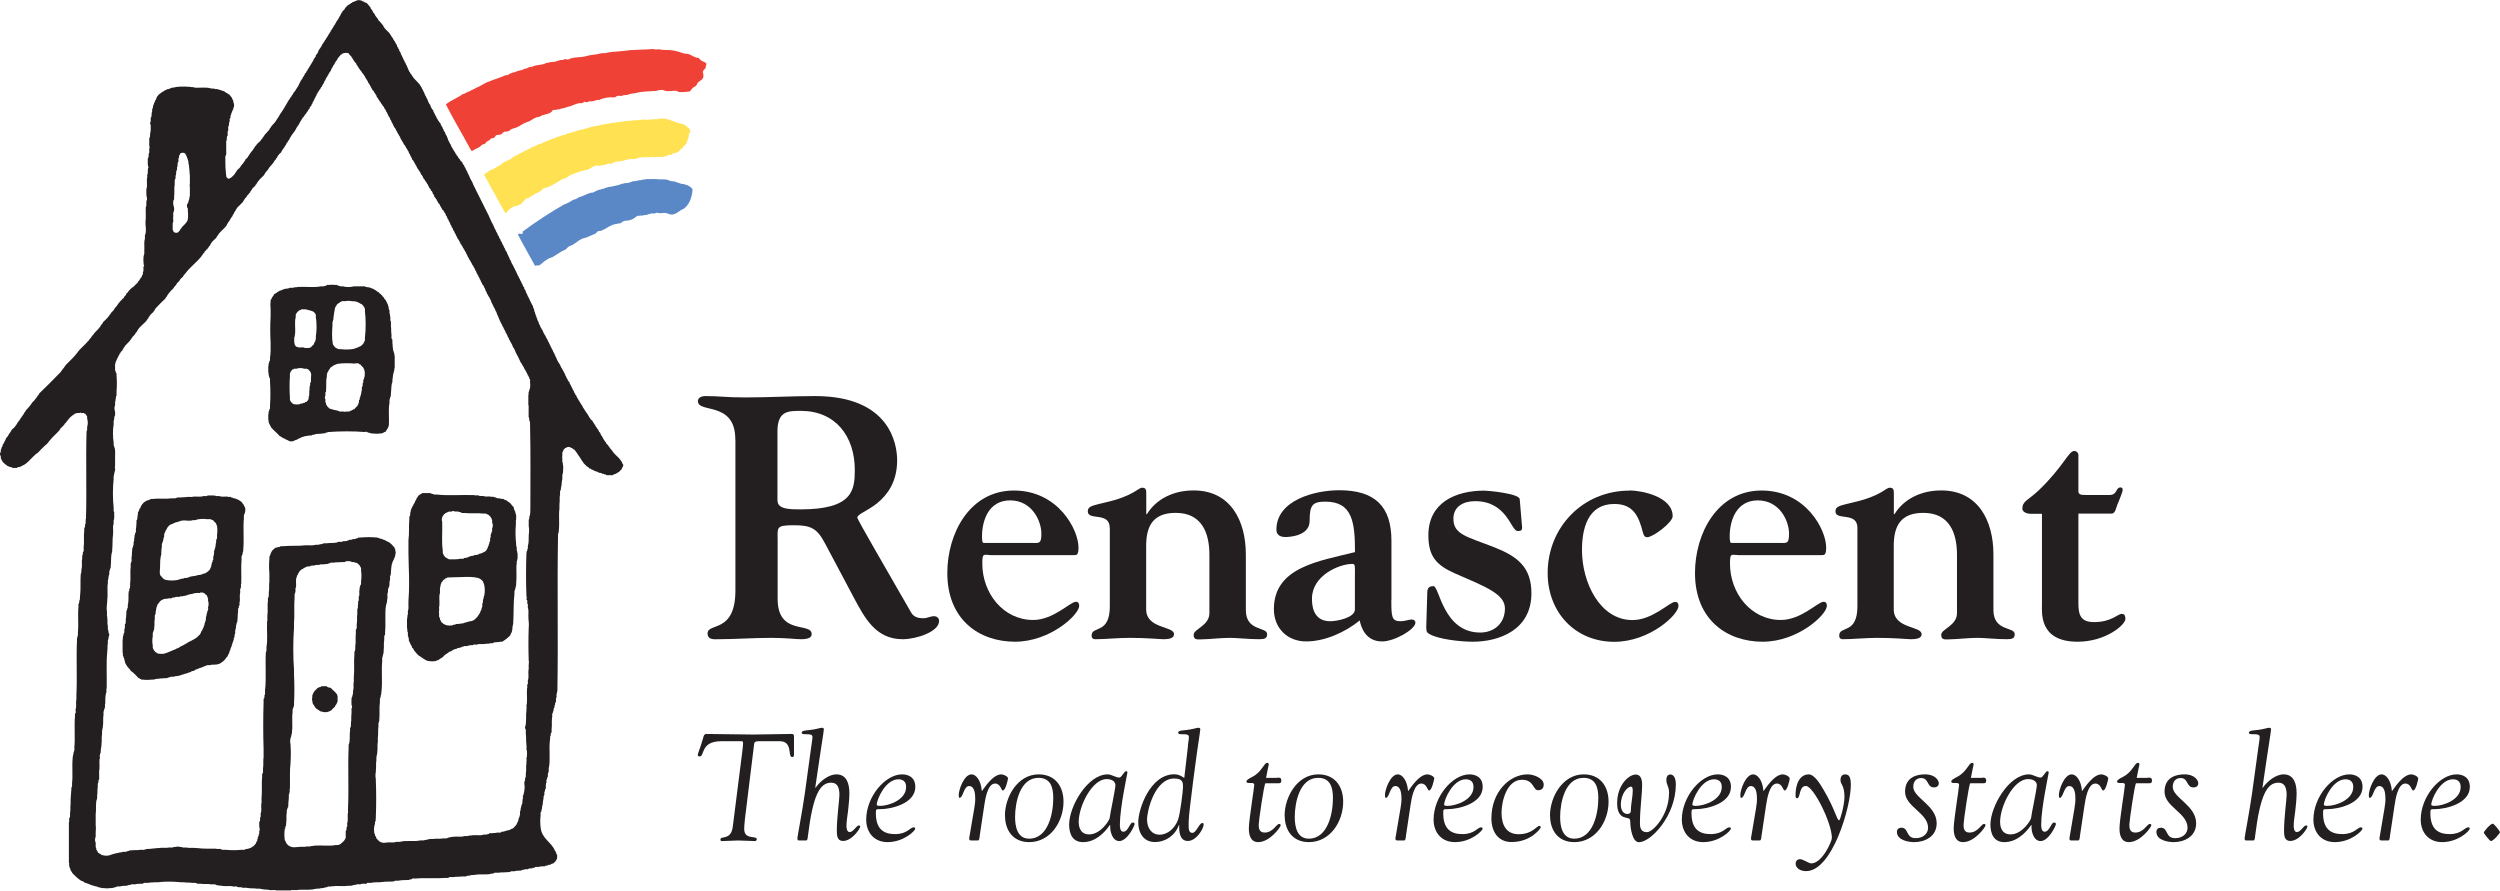 <?xml version="1.0" encoding="UTF-8"?>
<svg xmlns="http://www.w3.org/2000/svg" id="Layer_2" viewBox="0 0 258.6 92.12">
  <g id="Layer_2-2">
    <g id="Layer_1-2">
      <path d="M37.55,0c0,.07.12.05.14.12.23.14.39.35.56.56,0,.04.05.03.06.06.02.16.14.24.21.35.05.16.14.28.24.38.05.16.15.27.24.38,0,.04.05.03.06.06,0,.02,0,.06.03.06.03.08.06.17.15.21.02,0,.04,0,.03.03.12.11.21.27.32.38,0,.05.08.02.06.09.05.15.15.24.24.35.14.13.28.27.41.41,0,.07.06.09.09.15,0,.04.05.05.06.09.06.06.05.18.15.21,0,.06.04.06.06.09,0,.07,0,.11.06.12.04.06.05.15.12.18.04.11.09.2.15.29,0,.04.05.03.06.06,0,.15.06.25.15.32,0,.08,0,.16.09.15v.09c0,.05.02.07.06.09,0,.07,0,.11.06.12.04,0,.03.05.03.09.04.12.09.22.15.32-.02.09.1.04.06.15v.03c.1,0,.02.18.12.18.03,0,.03.05.03.09.08.05.04.22.15.24v.09s.06,0,.06.03c-.02.1.02.15.09.18,0,.07,0,.14.06.15,0,.05,0,.11.03.12.04.08.05.18.12.24,0,.09.04.12.09.15.02.15.15.21.21.33.23.45.67.69.91,1.12.02.04.03.07.06.09.06.07.05.21.14.24-.02.09.05.09.06.15,0,.08.05.1.09.15-.03.11.07.08.06.18,0,.08.05.12.09.18-.02.09.1.04.06.15.05.04.05.11.09.15-.02.09.1.04.06.15.08.16.13.34.24.47h.03s.02.06.03.09c.03.21.15.32.24.47.04,0,.03.07.06.09,0,.1.06.14.09.21-.02.09.1.04.06.15.04.03.05.11.09.15,0,.06.09.05.06.15.03.04.05.09.09.12-.02.08.06.06.06.12.07.1.11.23.21.29-.03.09.08.06.09.12,0,.18.12.25.18.38.04.06.03.18.12.21v.09s.05.11.09.15c0,.04.05.03.06.06.02.2.13.3.21.44,0,.07,0,.14.06.15,0,.07.05.06.03.15.07.05.04.22.15.24v.12s.06,0,.06.03c0,.09.04.12.09.15,0,.04,0,.08.03.09.04.07.02.19.12.21v.06c.07.13.17.24.24.38,0,.04.05.03.06.06,0,.11.06.16.12.21.05.04.02.17.12.18,0,.04.05.03.06.06,0,.05,0,.11.03.12.03.04.07.08.12.12.07.11.12.24.24.3,0,.04.05.03.06.06.02.16.12.25.21.35-.02.1.03.15.09.18v.09s.06,0,.06.03c0,.1.03.15.09.18v.09s.06,0,.06.03c0,.12.06.16.09.24.03.06.06.12.09.18.1.25.21.49.36.71,0,.07,0,.11.06.12,0,.12.06.16.09.24-.02.09.1.04.06.15.05.03.05.11.09.15-.02.09.1.04.06.15.04.04.05.11.09.15-.02.09.1.04.06.15.04.04.05.11.09.15-.02.09.1.04.06.15.05.03.05.11.09.15-.02.09.1.04.06.15.04.03.05.11.09.15-.02.09.1.04.06.15.04.04.05.11.09.15-.02.09.1.04.06.15.04.04.05.11.09.15-.02.09.1.04.06.15.04.04.04.11.09.15-.02.09.1.04.06.15.04.04.05.11.09.15-.02.09.1.04.06.15.04.04.04.11.09.15.06.04.02.2.12.21,0,.05-.02.11.03.12.06.16.14.31.21.47.04.03.05.11.09.15-.02.09.1.04.06.15.07.05.04.22.14.24-.02.09.03.11.06.15,0,.09.04.12.09.15v.12s.06,0,.06.03c0,.09.04.12.09.15v.12s.06,0,.06.03c0,.09.04.12.09.15v.12s.06,0,.06.03c0,.09.04.12.09.15v.12s.06,0,.06.03c0,.09.04.12.09.15v.12s.06,0,.06.03c0,.09.04.12.09.15v.12s.06,0,.06.03c0,.09.04.12.09.15v.12s.06,0,.06.03c-.02.09.03.12.09.15v.09s.06,0,.06.03c.02.19.13.28.18.44,0,.03.03.07.06.09,0,.03,0,.08.03.09.04.07.02.19.12.21,0,.07,0,.11.06.12-.02.12.05.16.09.24.03.06.06.12.09.18,0,.05.09.03.06.12.03.06.06.12.09.18,0,.05.09.03.06.12,0,.04,0,.07.06.06,0,.04,0,.11.03.12,0,.05.09.03.06.12-.02.09.1.04.06.15.04.04.04.11.09.15-.02.09.1.04.06.15.04.04.05.11.09.15-.02.09.1.03.06.15.04.03.05.11.09.15-.02.09.1.04.06.15.04.04.05.11.09.15-.02.09.1.04.06.15,0,.07.06.1.09.15.04,0,.03.07.06.09-.02.12.05.16.09.24h.03s0,.07.03.09c0,.12.05.16.09.24-.02.09.1.04.06.15.06.07.05.21.15.24v.12s.06,0,.06.03c.08.25.22.45.32.68,0,.04.05.03.06.06,0,.15.06.21.09.32.09.05,0,.29.12.32,0,.12,0,.23.09.26,0,.08-.02.18.06.18.02.04-.03.15.03.15,0,.08.1.08.06.21.03.06.06.12.09.18,0,.04.05.03.06.06v.12c.07.06.05.2.15.24v.09s.05.11.09.15c.06.06.06.2.15.24.07.13.1.32.21.41,0,.07,0,.11.06.12.02,0,.03.02.03.06,0,.05.02.07.06.09,0,.1.07.13.09.21,0,.04.05.03.06.06,0,.04,0,.08.03.09.04.07.02.19.12.21,0,.12.07.15.09.24,0,.04.05.03.06.06v.12s.06,0,.06.03c0,.09.04.12.09.15v.12s.06,0,.06.03c0,.09.04.12.09.15v.12s.06,0,.06.03c-.02.09.04.12.09.15,0,.08,0,.14.06.15,0,.05,0,.11.03.12,0,.03.03.07.06.09.1.32.27.57.44.83,0,.07,0,.11.06.12,0,.1.05.13.09.18.06.07.08.2.15.26.04.09.06.2.14.24,0,.07,0,.11.06.12-.02.12.05.16.09.24.04.11.08.21.15.29.04.09.06.2.15.24h.03s.02.07.03.09c0,.1.06.14.09.21-.02.09.1.04.06.15.05.03.05.11.09.15,0,.06.08.05.06.15.04.04.05.11.09.15,0,.04.05.03.06.06-.02.12.05.16.09.24,0,.04.05.03.06.06-.03.11.05.13.09.18.02,0,.03.03.03.06.06.1.07.24.18.29v.06s.05.12.12.15c0,.04,0,.06.03.09.11.14.17.32.3.44v.06c.19.3.37.61.59.89,0,.06.04.06.06.09,0,.12.1.16.15.24.02.11.11.15.18.21,0,.04.05.03.06.06.04.16.17.24.23.38,0,.04.05.03.06.06v.06c.05.06.07.15.15.18,0,.09.04.12.09.15,0,.04.05.03.06.06.02.17.11.26.21.35,0,.1.03.15.09.18v.09c.06,0,.06.04.09.06.08.21.2.39.32.56l.09.09c0,.15.14.19.21.29.02,0,.03.03.03.06.15.17.26.39.44.53,0,.07,0,.11.06.12.23.31.55.52.77.83.02.08.08.11.12.18.03.07.05.14.09.21,0,.04.05.03.06.06.02.13-.02.2-.06.27h-.03c.03.12-.09.09-.06.21-.11.09-.19.2-.3.3-.02,0-.06,0-.06.03-.07,0-.09.05-.12.09-.05,0-.1.02-.12.06-.11.05-.28.04-.32.15h-.68v-.03c-.05-.08-.24-.03-.29-.12h-.15v-.03c-.09-.02-.13-.09-.27-.06-.05-.03-.08-.08-.18-.06v-.03s-.1-.08-.21-.06c-.02,0-.03-.03-.03-.06-.12.04-.13-.05-.21-.06v-.03c-.11.03-.08-.07-.18-.06-.02,0-.06,0-.06-.03,0-.06-.07-.06-.15-.06-.08-.03-.07-.15-.18-.15,0-.04-.04-.06-.09-.06-.13-.13-.25-.26-.38-.38,0-.09-.04-.12-.09-.15,0-.02,0-.04-.03-.03-.14-.28-.33-.51-.5-.77-.03-.04-.03-.11-.09-.12-.03-.06-.05-.13-.12-.15v-.03c-.05-.06-.08-.14-.18-.15-.05,0-.02-.07-.09-.06-.02-.04-.05-.07-.09-.09-.08.02-.08-.04-.15-.03,0-.1-.29-.08-.35-.03-.05,0-.08.02-.09.06-.09,0-.12.04-.15.09-.04,0-.07,0-.06.06h-.03c-.04.13-.11.22-.15.35v.35s-.05.2,0,.21v.38c.08.09.03.3.09.41v.09c0,.33,0,.65-.09.88v.38c-.08.29-.05.7-.15.97.03.14-.04.18-.06.27-.07.07,0,.26-.03.38v.03c-.07.26,0,.68-.06.95v.5c-.09.66.02,1.52-.06,2.18v.12c-.04.11-.04.25-.09.35v.35c-.09,5.15.03,10.51-.06,15.67v.12c-.04.11-.03.28-.09.38v.38c-.07,0-.06.07-.06.15v.29c-.08.05-.11.15-.09.29-.08.03-.06.16-.06.27-.08.05-.1.15-.09.3-.08.07-.05.24-.12.32-.07.04,0,.21-.03.3v.06c-.08.35,0,.88-.06,1.24,0,.14.02.31-.03.41-.12.04,0,.3-.12.35,0,.17,0,.34-.03.47-.11.89.08,2.07-.12,2.86v.35s-.06.06-.06.12v.06c-.07.05,0,.22-.03.32-.09.04-.05.23-.12.3-.07.05,0,.23-.03.33v.03h-.03c0,.12-.05.17-.03.29v.3h-.03c-.06.05-.07.15-.06.26-.11.04-.04.25-.06.38-.13.09-.05.38-.12.53-.05.18-.02.43-.09.59-.06.1,0,.34-.09.41v.18c-.14.03-.07.26-.09.41v.03c-.05.32-.05.85,0,1.18v.03c.12,1.2,1.14,1.5,1.5,2.45.08-.01.03.11.09.12.05.07,0,.23.12.24v.38s-.02.1-.06.12c-.04,0-.03.07-.03.12-.04,0-.07.01-.06.06,0,.04-.05.03-.06.06-.05.03-.09.07-.12.12-.04,0-.03.05-.06.06-.12,0-.23.05-.29.12-.07.02-.16.04-.26.03,0,.02,0,.06-.03.06-.13,0-.26,0-.29.09h-.26c-.14,0-.28.01-.38.06h-.03c-.15.01-.39-.05-.41.09h-.21s0,.06-.03.06c-.09.02-.26-.04-.29.03h-.06s-.1.02-.12.06h-.32c-.03.09-.21.03-.27.09-.09.06-.23.07-.38.06-.14,0-.28.01-.38.06h-.03c-.12.02-.31-.04-.38.03-.09.06-.22.07-.38.06-.26.05-.63,0-.88.06h-.06c-.18,0-.41-.04-.47.09h-.18c-.44.16-1.17.03-1.68.12-.15.07-.46-.03-.56.09-.18,0-.34,0-.41.09h-.47c-.23.05-.57,0-.8.06h-.06c-.19,0-.44-.04-.5.09h-.36c-.93.08-2.05-.03-2.98.06h-.06c-.15.01-.38-.05-.41.09-.12,0-.22,0-.26.06-.33.02-.7,0-1,.06-.21.07-.43-.06-.56.09-.38.04-.84,0-1.21.06-.18.03-.4.03-.62.03-.17.02-.36,0-.5.06h-.09c-.12.02-.35-.06-.38.06,0,.02-.02.03-.06.03h-.29c-.12,0-.23,0-.3.06-.14.02-.35-.04-.44.03-.06.05-.24,0-.3.06-.15.03-.26.09-.47.06-.53.08-1.24-.02-1.77.06-.05,0-.11-.01-.12.03h-.09s-.16-.05-.15,0c-.09-.03-.07.05-.12.06-.17,0-.27.06-.41.09-.27-.01-.41.1-.71.06-.11.06-.29.04-.41.09h-.09c-.44.07-1.13-.03-1.47.06h-.5s-.15-.03-.15.03h-1.5c-.17-.07-.46-.01-.68-.03-.14-.05-.34-.04-.5-.06h-.09c-.11-.06-.32-.01-.41-.09h-.38c-.22-.06-.56,0-.8-.06h-.12c-.11-.07-.34-.01-.5-.03-.03-.03-.08-.04-.15-.03,0-.06-.11-.01-.15-.03-.17.03-.23-.04-.35-.06.01-.05-.16-.05-.15,0h-.12s-.07-.02-.12-.03h-.03c-.25-.07-.62,0-.91-.03-.25-.03-.49-.06-.74-.09v-.03c-.12.03-.09-.09-.21-.06h-.38c-.31-.07-.77,0-1.09-.06h-.32c-.08-.12-.31-.08-.5-.09h-.06c-.22-.06-.56,0-.8-.06-.23,0-.46,0-.65-.03-.52-.05-1.25-.05-1.77,0-.19.04-.42.03-.65.03-.2.04-.47,0-.65.06h-.06c-.18,0-.41-.04-.47.09h-.3c-.16.02-.36.01-.5.06-.14.02-.35-.04-.44.03-.03.07-.21-.01-.24.06-.14.01-.2.1-.38.06-.15.01-.32.01-.44.06h-.03c-.13.05-.22-.04-.32.03h-.06c-.12.08-.32.09-.47.15h-.12c-.27.04-.56.04-.83,0h-.12c-.13-.03-.23-.08-.38-.09-.08,0-.06-.1-.18-.06-.01-.07-.16,0-.18-.06-.1-.04-.22-.05-.33-.09-.22-.1-.43-.19-.68-.26,0-.03-.05-.03-.09-.03v-.03c-.06-.05-.15-.07-.21-.12h-.06c-.35-.21-.63-.49-.91-.77-.06-.12-.13-.22-.21-.32,0-.13-.06-.18-.09-.27-.02-.12-.09-.19-.06-.36-.02-.04.04-.15-.03-.15v-4.22c.07,0,.01-.11.03-.15v-.27c.14-.05.07-.3.09-.47v-.06c.07-.26,0-.65.06-.92v-.5c.04-.4.05-.83.09-1.24.12-.05.03-.3.06-.44.09-.77-.02-1.74.06-2.51v-.12c.04-.11.03-.28.09-.38-.04-.15.06-.18.06-.3.07-.07.01-.26.03-.38v-.03c.09-.99-.03-2.17.06-3.16v-.27c.07-.03.12-.23.06-.29v-.12s.02-.07.03-.12v-.03c.07-.2,0-.52.03-.77.06-.17.01-.46.03-.68.09-1.79-.03-3.78.06-5.58-.04-.33.15-.44.09-.8.09-.82-.02-1.83.06-2.65v-.32c.08-.06.1-.2.09-.35.12-.12.03-.45.09-.62.07-.66,0-1.48.06-2.15.11-.11.03-.41.09-.56.07-.22,0-.56.03-.83v-.06c.07-.08.01-.29.03-.41.05-.09.08-.2.06-.35.03,0,.02-.04.03-.06.12-.04.04-.28.06-.41v-.06c.08-.5-.02-1.18.06-1.68v-.32c.1-.05.09-.22.09-.38.13-.09,0-.44.09-.59.09-2.94-.03-6.09.06-9.03.12-.11.02-.43.09-.59.05-.13.05-.46,0-.59-.02-.11-.04-.21-.03-.35-.04-.03-.05-.11-.09-.15,0-.04-.05-.03-.06-.06.01-.09-.06-.09-.15-.09,0-.12-.21-.03-.3-.06,0-.05-.18-.05-.18,0-.26-.02-.47.02-.59.15-.29.16-.49.4-.68.65-.08.1-.15.2-.24.29-.04,0-.04.07-.06.09-.16.22-.41.35-.53.62-.28.32-.61.59-.88.91-.11.11-.19.25-.3.36,0,.06-.08.06-.09.12-.05.03-.09.07-.12.12h-.03c-.29.26-.56.54-.83.83-.05,0-.08.02-.09.06-.07,0-.09.05-.12.09-.37.3-.65.69-1.03.97-.06.03-.13.05-.15.12-.09-.02-.11.03-.15.06-.09,0-.12.04-.15.09-.07,0-.14,0-.15.06-.09,0-.23-.03-.24.06-.02,0-.06,0-.06.03h-.44c-.06-.07-.15-.1-.3-.09v-.03s-.06-.04-.12-.03c-.02-.04-.06-.06-.12-.06-.19-.14-.38-.29-.53-.47,0-.09-.04-.12-.09-.15,0-.07,0-.14-.06-.15-.02-.07.04-.21-.03-.24v-.03s-.02-.1-.06-.12v-.12c.07-.1.1-.23.09-.41.06-.02.07-.11.06-.21h.03c.05-.1.11-.18.12-.33,0-.04.05-.03.06-.06h.03c-.03-.09.05-.09.06-.15-.03-.09.05-.09.06-.15h.03c-.03-.12.09-.09.06-.21,0-.04.04-.04.03-.09h.03c.15-.14.24-.35.35-.53h.03c.06-.13.14-.23.21-.35,0-.02,0-.03.03-.03.1-.08.2-.15.27-.26.11-.13.21-.28.29-.44,0-.04.05-.03.06-.06.03-.11.15-.14.18-.26-.04-.1.1-.02.06-.12h.03c0-.06.08-.04.06-.12.14-.15.25-.34.35-.53.05-.03.1-.05.09-.15.11-.14.26-.24.35-.38.07-.12.18-.19.24-.32.08-.17.26-.25.35-.41.08-.11.18-.2.24-.32.04-.13.2-.16.21-.32.75-.72,1.49-1.46,2.21-2.21.07-.1.15-.19.21-.29.1-.1.18-.23.26-.35.02,0,.04-.02.03-.06.34-.36.71-.68,1.03-1.06.02,0,.03-.02.03-.06.07-.09.17-.14.21-.26.33-.42.76-.74,1.09-1.15h.03c0-.06.08-.04.06-.12.07-.09.17-.15.21-.26.04,0,.06-.04.06-.09.06-.05.11-.11.15-.18.04-.03.09-.04.09-.12.28-.31.61-.58.8-.97.07-.02.09-.09.12-.15,0-.02,0-.06.03-.06.18-.18.38-.35.53-.56.09-.05.1-.17.18-.24.06,0,.06-.08.09-.12.08-.16.26-.22.32-.38,0-.04.04-.04.03-.09.08,0,.08-.06.09-.12,0-.02,0-.03.03-.03.09,0,.08-.07.12-.12.13-.18.26-.37.41-.53.02,0,.03,0,.03-.03.05-.03.09-.07.12-.12.02,0,.04-.02.03-.06,0-.02,0-.03.03-.03.09-.01.14-.06.15-.15.04-.09.12-.13.18-.21.04,0,.02-.07.03-.12,0-.04.05-.03.06-.06.11-.06.16-.2.24-.29.07-.05.11-.12.18-.18.06-.04.11-.09.15-.15.09.01.12-.04.15-.09.02,0,.03,0,.03-.03.05-.03.09-.07.12-.12.02,0,.04,0,.03-.03.05-.03.09-.07.12-.12.02,0,.03,0,.03-.03h.03c.03-.08.11-.11.12-.21.07-.04.12-.1.15-.18.04-.05.08-.07.09-.15,0-.04.05-.03.06-.06h.03c-.02-.1.05-.09.06-.15v-.09c.12-.02.09-.19.09-.32.13-.1,0-.46.09-.62.05.02.05-.14,0-.12-.04-.31-.07-.83.03-1.09.07-.1,0-.32.03-.47v-.24c0-.32-.03-.68.06-.91v-.38c.16-.21.09-.82.06-1.12v-.26c.07-.45,0-1.03.03-1.54.13-.11,0-.49.09-.65.05-.06.05-.32,0-.38-.05-.24-.02-.55-.03-.83.12-.23.03-.68.06-1v-.09c.07-.07.01-.26.03-.38.12-.14.02-.49.09-.68.05,0,.05-.18,0-.18-.06-.24-.02-.57-.03-.85.12-.06.08-.29.09-.47.12-.07.03-.36.06-.53.05-.01.05-.22,0-.24v-.83c.13-.11.05-.44.12-.62.06-.17.01-.46.03-.68,0-.07,0-.14-.06-.15v-.03c-.03-.15.07-.17.06-.29v-.35c.16-.1.04-.47.15-.62-.02-.18.02-.29.06-.41.07,0,.01-.12.03-.18.07-.08.07-.22.12-.32.04-.04.05-.11.09-.15v-.09c.12-.06.12-.24.18-.35.02,0,.04-.02.03-.06.06-.05.11-.11.15-.18,0-.02,0-.04.03-.03.2-.17.42-.31.65-.44.04-.01.07-.03.09-.06.13.04.09-.09.21-.06.1,0,.16-.06.24-.09.12.01.12-.1.27-.06.44-.13,1.11-.14,1.65-.09h.12c.12.07.39-.01.47.09.53.03,1.19-.07,1.62.06.16.06.42,0,.56.09.17-.03.26.03.38.06.03.05.15.02.21.06v.03c.14-.03.12.09.27.06.02,0,.04,0,.03.03.12.11.3.17.44.27v.03s.04.04.09.03c.06.09.15.16.21.27,0,.04.05.03.06.06,0,.07,0,.11.06.12,0,.05-.01.11.03.12.1.06,0,.31.12.35v.36h-.03c-.05.06-.02.19-.06.26h-.03s-.04.05-.03.12c-.03.05-.08.07-.06.18h-.03s-.07.12-.06.24c-.11.05-.02.31-.12.38-.07.05-.01.23-.03.32-.12.08-.02.38-.12.47-.07.09-.01.3-.03.44v.03s-.07.05-.06.12v.41c-.16.08-.03.44-.15.56v1.06c0,.14.02.31-.03.41-.12.06-.03.32-.06.47v.12c0,.44.01.87.06,1.27.05.14-.02.4.12.44,0,.02,0,.04.03.03v.03c.07.1.25.06.3-.03h.06c.15-.13.29-.26.41-.41.01-.08.09-.09.09-.18.06,0,.06-.08.09-.12v-.03s.07,0,.06-.06c.14-.12.29-.24.38-.41v-.06h.03s.09-.04.09-.12c0-.04.05-.03.06-.06.1-.04.1-.18.18-.24.05-.05.1-.12.12-.21,0-.02,0-.04.03-.03.05-.03.09-.07.12-.12.1-.04.1-.18.18-.24,0-.02,0-.04.03-.03.13-.31.4-.47.53-.77,0-.04.05-.03.06-.06.03,0,.03-.05.03-.09.08-.05.14-.12.18-.21.05-.04.1-.07.12-.15,0-.02,0-.04.03-.03h.03c.09-.07.17-.14.24-.24.04-.13.2-.16.21-.32h.03s.05-.05.06-.09c.11-.19.27-.34.41-.5,0-.02,0-.04.03-.03.09-.08.17-.18.21-.32.04-.03.09-.04.09-.12.04-.01.06-.04.06-.09.22-.22.43-.45.59-.74.13-.17.24-.37.35-.56.08-.11.16-.23.24-.35,0-.06.08-.04.06-.12.11-.1.15-.27.24-.38.01-.06.09-.05.06-.15.04-.02.07-.05.09-.09.08-.24.26-.37.35-.59.04-.03.09-.04.09-.12.1-.13.19-.26.26-.41.05-.09.16-.12.18-.24.05-.12.17-.18.2-.33h.03c.05-.07.07-.16.12-.24-.03-.09.05-.07.06-.12.03-.06.06-.12.09-.18-.04-.13.11-.06.09-.18.04-.01.06-.04.06-.09.06-.03.1-.07.09-.18.05-.04.1-.07.12-.15.03,0,.03-.05.03-.09.04,0,.07-.01.06-.06-.03-.09.05-.07.06-.12.05-.03.1-.06.09-.15.07-.05.14-.12.15-.24,0-.04.05-.03.06-.06.19-.29.34-.6.53-.88,0-.17.14-.19.18-.33.06,0,.06-.07.06-.15,0-.04.04-.04.03-.09.08.02.06-.06.09-.09h.03c.02-.11.1-.16.12-.26v-.09h.03s.07-.05.06-.12c0-.04.05-.03.06-.06.08-.13.16-.26.24-.38v-.06c.13-.12.19-.3.3-.44,0-.05.08-.02.06-.09.04-.04.05-.11.09-.15.04-.01.06-.04.06-.09.06-.07.12-.13.15-.24,0-.02,0-.06.03-.06.09.03.05-.07.06-.12.07-.05.14-.11.15-.24,0-.04.05-.03.06-.06.05-.12.15-.19.18-.32.09.03.05-.07.06-.12,0-.04.05-.03.06-.06.09-.04.08-.17.15-.24.05,0,.02-.1.06-.12.15-.18.27-.4.38-.62h.03c-.03-.09.05-.09.06-.15-.02-.09.08-.06.06-.15,0-.04.05-.03.06-.06h.03c-.03-.09.05-.09.06-.15.1-.08.2-.16.23-.29.12-.15.25-.28.42-.38.09-.02.15-.09.2-.15h.09s.03-.07.06-.09h.03c.12-.05.25-.1.38-.15.14-.11.4-.04.56,0,.05.03.07.08.15.09.09-.02.06.08.15.06v.03c.12-.03.09.09.21.06M36.16,5.51c-.25-.06-.72-.07-.82.12-.02,0-.06,0-.06.03-.08-.02-.06.06-.09.09s-.06.06-.09.09c-.09.13-.23.21-.24.41-.12-.01-.11.11-.15.18-.06.03-.1.07-.09.18,0,.02,0,.03-.03.03-.08.08-.16.17-.18.32,0,.02,0,.04-.03.03-.1,0-.04.15-.12.18,0,.06-.03.07-.03.12-.11.12-.18.28-.27.41v.06s-.09.04-.09.12c-.07.14-.19.23-.21.41,0,.02,0,.03-.03.03-.08.04-.1.15-.12.27,0,.02,0,.03-.03.03-.09.02-.07.14-.12.21h-.03s-.04.04-.03.09c0,.02,0,.06-.03.06-.08.04-.1.16-.15.24-.12.1-.17.27-.27.38-.05.02,0,.15-.09.12v.12s-.1.06-.09.15c0,.02-.02.03-.06.03v.12s-.1.05-.09.15c0,.02-.02.03-.06.03-.02.04.03.15-.03.15-.08.02-.06.14-.12.18.05.15-.12.09-.09.24,0,.03-.02.04-.03.06,0,.02,0,.03-.03.03h-.03c-.04.07-.09.15-.12.24,0,.04-.04.04-.03.09h-.03c-.04.05-.11.06-.09.18h-.03c-.02.08-.12.07-.12.18-.03.13-.19.15-.21.29-.04,0-.03.06-.06.09-.18.13-.24.37-.38.53v.03s-.06.08-.09.12c.04.11-.08.06-.06.15-.12.13-.2.29-.29.44v.03s-.06.08-.09.12v.03c-.24.31-.48.62-.65,1,0,.04-.05.03-.06.06h-.03c.03.11-.08.08-.06.18,0,.02,0,.04-.03.03-.11-.03-.03.13-.09.15-.02,0-.04.02-.03.06-.04.03-.06.08-.09.12-.12.24-.31.39-.41.65-.03.07-.11.09-.15.15-.04.03-.09.04-.09.12-.1.08-.16.19-.21.32-.04.02-.07.05-.09.09v.06c-.06.04-.11.09-.15.15,0,.06-.08.04-.06.12-.16.19-.3.39-.47.56-.03.08-.11.11-.12.21,0,.04-.05.03-.06.06-.15.15-.28.33-.38.53-.16.2-.39.34-.53.56-.06.06-.12.11-.15.21-.09,0-.04.16-.12.18-.05.03-.1.06-.09.15-.14.13-.3.23-.38.41,0,.06-.08.04-.06.12-.04.03-.09.04-.09.12v.03c-.06.04-.11.09-.15.15,0,.05-.08.02-.06.09-.06.04-.11.09-.15.15v.06s-.05.07-.09.09c-.11.04-.11.21-.21.27v.03s-.09.11-.12.18c-.18.18-.36.35-.53.53h-.03c.02.09-.08.06-.06.15-.05.03-.1.05-.09.15-.08.11-.19.21-.21.38,0,.02,0,.04-.03.03-.1,0-.04.15-.12.18v.06c-.08.03-.1.12-.15.18-.07.12-.14.23-.21.36-.04.02-.09.04-.09.12v.03c-.09.04-.11.15-.15.24,0,.02,0,.04-.03.03-.27.39-.7.62-.91,1.06h-.03c-.06.04-.04.17-.12.21-.22.2-.45.39-.59.68.03.09-.05.07-.06.12-.04.03-.09.04-.09.12-.04.03-.06.08-.09.12,0,.05-.08.02-.06.09,0,.02,0,.03-.03.03-.07.01-.11.05-.12.12,0,.02,0,.04-.03.03-.08,0-.07.08-.12.12v.06c-.12.06-.16.19-.24.29,0,.05-.07.02-.06.09-.52.66-1.22,1.14-1.71,1.83-.09.08-.17.16-.21.29-.15.13-.3.25-.38.44-.12.14-.29.24-.35.44-.06.04-.11.09-.15.15-.11.25-.36.36-.5.59,0,.02,0,.04-.03.03-.05,0-.07.03-.06.09h-.03s-.04.04-.03.09c-.04.02-.07.05-.09.09-.02.16-.18.19-.21.35-.34.31-.66.64-.97.97-.04.09-.13.13-.15.24,0,.03-.02.03-.03.06v.03c-.08-.02-.06.06-.09.09-.12.1-.23.2-.33.32-.06.13-.17.2-.21.35-.04.03-.09.04-.09.12-.33.46-.86.72-1.09,1.27-.06.05-.14.09-.15.21h-.03s-.04.04-.03.09c-.09.08-.2.14-.24.26-.06.06-.12.11-.15.21,0,.02,0,.03-.03.03-.16.24-.38.4-.56.62-.1.17-.23.3-.3.5-.06.04-.11.09-.15.15-.01.06-.08.05-.06.15-.03.03-.11,0-.09.09,0,.1-.1.1-.09.21h-.03s-.04.06-.03.12h-.03s-.04.04-.03.09c-.03.06-.07.1-.09.18.02.09-.08.06-.06.15-.08,0,.02.16-.06.15-.07.2-.01.52-.03.77.09.06.03.26.15.3v.21c.04.5.05,1.15,0,1.65v.47c-.05,0-.07.05-.06.12v.06c-.05.12-.02.33-.09.44v.38c-.11.14-.06.5,0,.65v.36c-.12.13-.06.43-.15.59v.38c-.1.48-.09,1.35,0,1.83v.29c.05.07.05.19.09.26.12.31.04.81.06,1.21v.65s-.05.26,0,.29c.03.18-.04.28-.06.41-.05.09-.01.28-.09.35v.35c-.1.84-.1,2.08,0,2.92.03.15-.06.41.06.47-.02.29.05.65-.06.86v.38c-.13.26-.01.72-.06,1v.09c-.08.47-.03,1.07-.09,1.56.02.18-.02.29-.06.41-.08.38-.04.88-.09,1.3.02.14-.03.21-.06.29-.03.09-.06.18-.09.27v.29c-.11.16-.06.47-.15.65v.29c-.09.4.02,1.18-.06,1.68v.12c-.03.34-.1.8-.03,1.15v.03c.02.16-.04.39.03.5v.12c.05.26-.02.62.06.8v.35c.1.12.03.4.15.5v.12s-.05.06-.06.12v.09c-.05.08-.02.25-.09.32v.35c-.07.16,0,.48-.06.73v.09c-.12,1.16-.03,2.52-.06,3.77v.03c-.07.01-.01.14-.03.21.04.18-.05.25-.06.38-.06.3-.06.64-.06,1v.03c-.07.01-.01.14-.03.21.04.15-.05.19-.06.3-.03.09-.06.19-.09.29v.33c-.07.31,0,.76-.06,1.09v.09c-.04.23-.11.44-.09.74v.06c-.07.3,0,.72-.06,1.03v.12c-.03.27-.09.5-.09.8-.04.05-.08.1-.06.21-.05.01-.05.22,0,.24v.03c-.12.26-.03.73-.06,1.09v.03c-.07.32-.01.78-.03,1.15-.09,0-.09.2-.06.24-.11.1-.09.33-.09.53v.06c-.06.22,0,.56-.06.8v.33c-.2.38-.07,1.1-.15,1.59v1.12c.03.26.03.48,0,.74v.5c-.08.12-.1.48,0,.59.02.19-.05.49.06.59.02.05-.04.17.03.18,0,.04.05.03.06.06.04.2.15.32.35.35,0,.12.17.09.24.15h.06c.13.05.46.05.59,0,.09.03.09-.05.15-.06.14.01.2-.06.29-.09h.09c.15-.09.42-.08.59-.15h.12c.05,0,.1-.02.12-.06h.33c.1-.01.18-.06.27-.09h.06c.06,0,.04-.08.12-.06h.12c.3-.05.69,0,.97-.06h.03c.14-.02.35.04.44-.03.12-.04.23-.08.41-.06.29-.04.62-.05.91-.09h.09c.32-.07.81.02,1.03-.06h.41c.11-.08.34-.03.47-.09h.18c.13.05.32.03.44.09h.36c.22.08.71,0,1.03.06h.09c.58.08,1.29.06,1.95.06h.03c0,.07.12.01.18.03h.26c.08.12.33.08.53.09h.03c.45.05,1.11.05,1.56,0h.03c.11-.02.29.04.35-.03.09-.01.11-.09.24-.06.12-.01.19-.06.29-.09.09.02.06-.08.15-.06.04-.02.07-.05.09-.09.09.01.12-.04.15-.09.04,0,.03-.05.06-.06.1-.09.2-.18.21-.35,0-.02,0-.04.03-.03.12,0,.01-.24.12-.27v-.21h.03c.05-.05.07-.12.06-.24.1-.04.04-.25.06-.38.04-.03.1-.19.03-.24v-.03s.01-.11-.03-.12v-.53c.11-.07.09-.29.09-.47.12-.05.03-.3.06-.44.12-.21.03-.64.06-.95v-.03c.07-.14.01-.4.03-.59v-.03c.08-.65-.02-1.5.06-2.15v-.32c.14-.07.08-.33.09-.53v-.03c.07-.34,0-.83.06-1.18v-.85c-.05-1.54-.05-3.27,0-4.81v-.35c.1-.05.1-.22.09-.38.11-.09.04-.35.06-.53.15-1.2,0-2.7.09-3.95.11-.09.04-.35.06-.53.14-.73.02-1.71.06-2.54v-.06c.07-.14.01-.4.03-.59v-.03c.08-.45-.02-1.08.06-1.53v-.32h.03c.07-.12.06-.33.06-.53v-.03c.07-.32,0-.79.06-1.12v-.85c-.05-.46-.04-1.04,0-1.51-.01-.14,0-.26.06-.32.05-.05.02-.18.09-.21v-.09s.1-.06.09-.15c0-.04.08-.02.06-.09.1-.11.24-.19.35-.29h.12c.07-.1.34,0,.38-.15h.32c.71-.07,1.57,0,2.24-.09h.06c.29-.02.65.04.89-.03.15-.02.29-.04.47-.03.07-.08.26-.03.35-.09.11-.06.29-.07.47-.06.37-.07.92.03,1.18-.15.16-.02.4.05.47-.06.22,0,.42,0,.53-.09.1.03.09-.05.15-.06.19.02.3-.03.42-.09.07.07.11,0,.21,0,.05-.1.28-.02.29-.15h.06s.14.05.12,0h.12c.46-.04,1.04-.05,1.5,0h.12c.15.05.31.09.44.15.04.02.15-.04.15.03v.03s.08.04.15.03c.05.02.08.08.18.06.03.05.05.1.15.09.05.04.07.1.18.09,0,.02,0,.03.03.03.22.16.4.35.56.56,0,.07,0,.11.06.12v.15c.07.15.06.29,0,.44.03.14-.04.18-.06.27-.08.17-.14.37-.24.53.04.12-.06.11-.06.21-.05.25-.06.53-.09.8.03.18-.03.26-.06.38-.07.07,0,.26-.03.38v.03c-.05.13-.05.3-.06.47.02.14-.03.21-.06.29-.04.07-.05.17-.09.23v.3c-.12.17-.02.4-.06.62v.09c-.08.08.02.34-.09.38.04.15-.06.17-.06.29-.13.8,0,1.87-.09,2.71v.3c-.13.07-.07.34-.09.53v.03c-.07.31,0,.75-.06,1.06.02.19-.02.32-.06.44-.04.11-.04.25-.09.36v.38c-.09.8.03,2.03-.06,2.92v.09c-.05.13,0,.36-.09.47.04.17-.08.18-.06.33-.07.07,0,.26-.03.38v.03c-.08.51,0,1.19-.06,1.71.04.19-.06.24-.06.38-.07.07,0,.26-.03.38v.03c-.06.33,0,.78-.06,1.12v.44c-.07.29,0,.73-.06,1.03v.12c-.04.22-.11.42-.09.71v.06c-.07.31,0,.77-.06,1.09v.12c-.05.17-.05.54,0,.71v.12c.05,1.21.05,2.62,0,3.83v.12s-.05.22,0,.24v.03h-.03c-.06.09-.07.22-.06.38-.06,0-.06.07-.06.15-.05.18-.05.56,0,.74,0,.05,0,.1.06.09,0,.12,0,.22.09.24,0,.04,0,.08.03.09.05.04,0,.18.09.18.02,0,.04,0,.03.03.03.05.07.09.12.12.08.1.19.18.35.21.1.05.4.05.5,0h.09c.26-.04.65.06.88-.06h.41c.55-.19,1.51,0,2.09-.15h.36c.1-.06.27-.04.38-.09.16-.05.33-.08.56-.06.31-.06.76.01,1.06-.06h.03c.19,0,.42.03.5-.09h.15c.08-.09.31-.03.41-.09h.09c.32-.03.77.06,1-.06h.41c.09-.11.38-.02.5-.09h.06c.34-.03.79.06,1.03-.06h.3c.08-.07.29-.02.32-.15h.24c.19-.02.4-.01.56-.06h.03c.12-.01.3.03.38-.03,0-.03.02-.03.03-.06h.18c.07-.06.21-.04.29-.09.1-.02.15-.08.3-.06.03-.07.16-.04.21-.09,0-.03.03-.05.06-.06.19-.02.27-.14.35-.26.06-.04.11-.09.15-.15.04-.11.11-.2.15-.32h.03c-.04-.12.06-.11.06-.21v-.15c.11-.07.09-.26.15-.38v-.36s.07-.05.06-.12v-.12c.03-.14.09-.24.09-.41.04-.01.06-.04.06-.09.06-.12.02-.34.06-.47v-.03c.07-.07,0-.26.03-.38,0-.02.02-.03.06-.03v-.12c.07,0,0-.1.03-.15.02,0,.04,0,.03-.03.03-.23.1-.57.03-.8v-.3s.06-.06.06-.12c0-.11.04-.14,0-.24h.03c.07-.1.06-.27.06-.44v-.06c.07-.29,0-.73.06-1.03v-.15s.05-.28,0-.32v-.03c.09-.23.09-.77,0-1v-.03s.05-.28,0-.32v-.15c-.06-.31,0-.74-.06-1.03v-.06c-.03-.15.06-.42-.06-.47.02-.09-.03-.11-.03-.18.19-.42.07-1.15.15-1.68v-.15s.05-.28,0-.32v-.06c.13-.47.02-1.18.06-1.74v-.03c.07-.09,0-.3.03-.44.13-.04.03-.31.06-.44.12-.23.03-.68.06-1v-.03c.07-.14,0-.4.03-.59v-.06s.05-.28,0-.32v-.03c-.04-1.11-.04-2.31,0-3.42v-.03c.04-.23,0-.63-.03-.89v-.06c-.03-.34.06-.81-.06-1.06-.03-.14.06-.39-.06-.44-.02-.13.06-.35-.06-.38,0-.06-.03-.07-.03-.12.05-.02.05-.24,0-.26v-.12c-.05-1.35-.05-2.89,0-4.25,0-.13.04-.14,0-.23.06-.05.11-.11.09-.24.09-.06.05-.24.06-.38.11-.29.08-.71.09-1.09v-.03c.05-.24.05-.68,0-.91v-.68c.08-.05.06-.2.06-.32.12-.09.11-.73.11-1.09,0-2.76.03-5.7-.03-8.26v-.06c0-.21.02-.44-.09-.53.02-.15,0-.27-.06-.35v-.65c-.02-.2.04-.47-.03-.62v-1.03c.07-.04,0-.21.03-.29.04-.05.08-.1.06-.21.12-.13.12-.54.09-.74v-.06c0-.15.04-.36-.09-.38v-.12c-.09-.03-.04-.19-.15-.21,0-.04,0-.08-.03-.09-.04-.06-.02-.19-.12-.21v-.09c-.09,0-.03-.15-.12-.15-.02,0-.04,0-.03-.03,0-.07,0-.11-.06-.12,0-.02,0-.06-.03-.06,0-.1-.06-.15-.12-.21,0-.09-.04-.12-.09-.15,0-.1-.05-.13-.09-.18,0-.05-.07-.02-.06-.09-.14-.33-.3-.65-.47-.94-.09-.22-.17-.46-.32-.62-.06-.25-.19-.42-.3-.62,0-.07-.05-.1-.09-.15-.03-.09-.03-.2-.12-.24-.05-.19-.12-.35-.24-.47,0-.05.03-.15-.06-.12.02-.1-.02-.15-.09-.18,0-.05.03-.15-.06-.12.02-.1-.02-.15-.09-.17,0-.05.03-.15-.06-.12.02-.1-.02-.15-.09-.18,0-.05.03-.15-.06-.12.02-.1-.02-.15-.09-.18v-.09c-.06-.03-.04-.14-.09-.18.02-.09-.09-.07-.06-.18-.08-.05-.04-.22-.15-.24v-.12c-.07-.04-.03-.19-.12-.21-.05-.18-.13-.34-.23-.47,0-.09-.04-.12-.09-.15,0-.05.03-.15-.06-.12.02-.1-.02-.15-.09-.18v-.12c-.1-.18-.16-.38-.29-.53,0-.06-.04-.06-.06-.09,0-.09-.04-.12-.09-.15v-.09c-.09-.03-.04-.19-.15-.21.02-.11-.02-.16-.06-.21,0-.09-.04-.12-.09-.15,0-.15-.1-.24-.18-.32-.02,0-.04,0-.03-.03.02-.1-.02-.15-.09-.18,0-.04,0-.08-.03-.09-.04-.07-.02-.2-.12-.21,0-.05.03-.15-.06-.12.02-.1-.02-.15-.09-.18,0-.05.03-.15-.06-.12,0-.1-.02-.15-.09-.18,0-.04,0-.08-.03-.09-.04-.07-.02-.19-.12-.21,0-.03,0-.08-.03-.09-.04-.07-.02-.19-.12-.21v-.06c-.06-.05-.05-.18-.15-.21.02-.09-.08-.06-.06-.15-.04-.03-.05-.11-.09-.15,0-.06-.04-.06-.06-.09,0-.08-.06-.1-.09-.15.02-.08-.06-.06-.06-.12,0-.08-.05-.1-.09-.15-.06-.16-.14-.3-.21-.44,0-.07-.06-.1-.09-.15.02-.08-.06-.06-.06-.12,0-.07-.05-.09-.09-.12,0-.07,0-.11-.06-.12-.02-.07-.06-.12-.09-.18,0-.06-.04-.06-.06-.09-.02-.08-.06-.14-.12-.18-.02,0-.04,0-.03-.03,0-.05.03-.15-.06-.12,0-.1-.03-.15-.09-.18v-.03c0-.07-.05-.09-.09-.12,0-.05-.02-.08-.06-.09,0-.1-.06-.14-.09-.21.02-.09-.1-.04-.06-.15-.05-.04-.05-.11-.09-.15.02-.09-.1-.03-.06-.15-.04-.03-.05-.11-.09-.15-.03,0-.05-.03-.06-.06,0-.12-.05-.16-.09-.24-.03,0-.05-.03-.06-.06,0-.12-.05-.16-.09-.24-.04,0-.05-.03-.06-.06v-.09s-.05-.11-.09-.15c0-.04-.05-.03-.06-.06v-.09s-.05-.11-.09-.15c0-.04-.05-.03-.06-.06v-.09c-.08-.03,0-.18-.12-.18-.02,0-.04,0-.03-.03v-.09c-.06-.06-.05-.18-.15-.21v-.03c-.06-.1-.1-.22-.21-.27-.05,0-.03-.07-.03-.12-.02,0-.06,0-.06-.03-.04-.09-.06-.2-.15-.24v-.06c-.06-.05-.05-.18-.15-.21-.02,0-.04,0-.03-.03-.06-.04-.04-.17-.12-.21-.04-.16-.16-.26-.24-.38,0-.04-.05-.03-.06-.06v-.09c-.07-.02-.02-.18-.12-.18-.02,0-.03,0-.03-.03v-.09c-.06-.05-.05-.18-.15-.21,0-.02,0-.03-.03-.03-.02,0-.04,0-.03-.03,0-.07,0-.14-.06-.15-.06-.03-.07-.13-.12-.18,0-.02,0-.04-.03-.03,0-.08-.04-.14-.09-.18,0-.09-.04-.12-.09-.15-.03-.15-.16-.21-.21-.35v-.03s-.05-.05-.09-.06c.04-.1-.1-.02-.06-.12-.07-.12-.11-.27-.21-.36-.02,0-.04,0-.03-.03-.08-.24-.23-.39-.35-.59-.05-.03-.05-.11-.09-.15.04-.1-.1-.02-.06-.12,0-.07-.05-.09-.09-.12.03-.09-.05-.09-.06-.15-.09-.12-.13-.29-.24-.38h-.03s0-.07-.03-.09c0-.1-.05-.13-.09-.18.02-.09-.08-.06-.06-.15v-.03c-.1,0-.02-.18-.12-.18-.04,0-.03-.05-.03-.09v-.03c-.1,0-.02-.18-.12-.18-.03,0-.03-.05-.03-.09-.03-.04-.05-.09-.09-.12,0-.05-.02-.07-.06-.09-.05-.15-.13-.28-.24-.38-.06-.07-.05-.21-.15-.24,0-.07,0-.11-.06-.12,0-.06-.04-.06-.06-.09,0-.09-.04-.12-.09-.15,0-.05.03-.15-.06-.12.02-.1-.03-.15-.09-.18v-.06s-.05-.09-.09-.12c0-.05-.02-.08-.06-.09-.03-.09-.05-.18-.12-.24-.04,0-.03-.05-.03-.09-.06-.06-.07-.17-.15-.21,0-.06-.04-.06-.06-.09,0-.09-.04-.12-.09-.15v-.12s-.06,0-.06-.03c0-.09-.04-.12-.09-.15v-.12s-.06,0-.06-.03c0-.09-.04-.12-.09-.15v-.09c-.08-.03-.04-.19-.15-.21v-.03c-.11-.18-.16-.41-.3-.56v-.06s-.05-.09-.09-.12c-.02-.04-.03-.07-.06-.09-.04-.09-.06-.2-.15-.24,0-.02,0-.04-.03-.03-.04-.06-.04-.16-.12-.18-.04-.11-.1-.2-.18-.27-.02,0-.04,0-.03-.03,0-.09-.04-.12-.09-.15-.04-.11-.1-.2-.18-.27-.06-.05,0-.21-.12-.21v-.06s-.05-.12-.12-.15c-.04-.14-.12-.24-.21-.32-.02,0-.03,0-.03-.03-.03-.12-.12-.17-.15-.3,0-.07-.07-.07-.09-.12.03-.09-.05-.07-.06-.12,0-.08-.05-.1-.09-.15,0-.04-.05-.03-.06-.06.04-.15-.09-.13-.09-.24-.04-.07-.11-.13-.15-.21-.03-.16-.16-.23-.21-.38-.04-.06-.09-.11-.15-.15v-.03c-.07-.12-.14-.23-.24-.32,0-.06-.04-.06-.06-.09-.04-.03-.05-.11-.09-.15,0-.04-.05-.03-.06-.06,0-.09-.04-.12-.09-.15.02-.09-.1-.04-.06-.15-.07-.1-.17-.18-.24-.29,0-.06-.04-.06-.06-.09-.04-.04-.04-.11-.09-.15,0-.02,0-.04-.03-.03v-.03s-.02-.1-.09-.09c0-.07,0-.11-.06-.12-.07-.05-.1-.14-.18-.18,0-.05,0-.1-.06-.09-.02,0-.04,0-.03-.03,0-.08-.06-.08-.12-.09-.04-.06-.1-.1-.18-.12M18.76,15.81c-.08.04-.17.07-.15.21h-.03c-.06.05-.07.15-.06.27-.1.07-.05.29-.06.44-.17.07-.02.45-.15.56v.29c-.16.09-.03.46-.15.59v.3c-.14.1-.07.4-.09.62v.03c-.08.34,0,.83-.06,1.18v.33c-.14.07-.1.49-.06.65.07.15.1.5,0,.65-.07.1-.01.32-.03.47v.03s-.05.2,0,.21v.3s-.06.1-.06.18v.65c.07.03.03.19.12.21.02,0,.04,0,.03.03.05.1.43.1.44-.03.1.05.02-.1.09-.09.09-.01.07-.13.12-.18.07-.04.12-.12.15-.21.15-.16.32-.29.44-.47.24-.19.23-.79.18-1.18v-.03c-.02-.09.04-.25-.03-.29-.08-.1-.1-.38,0-.47h.03c-.03-.11.07-.08.06-.18-.03-.12.06-.12.06-.21.05-.12.03-.31.09-.41v-.86c-.03-.16-.03-.29,0-.44v-.74c-.04-.34-.04-.72-.09-1.06-.01-.16-.09-.26-.06-.47-.05-.07-.05-.19-.09-.26.01-.09-.09-.07-.06-.18-.02-.07-.06-.12-.09-.18.02-.08-.06-.06-.06-.12v-.03c-.06-.1-.3-.17-.44-.09M36.4,58.14c-.12-.12-.62-.15-.74,0h-.3c-.25.04-.59,0-.83.06h-.03c-.1.02-.27-.04-.32.03-.09,0-.11.09-.24.06-.05.12-.33,0-.41.09h-.03c-.18,0-.4-.03-.5.06h-.33c-.14.11-.51,0-.62.15h-.24c-.17.08-.37.14-.5.26,0,.02-.03.03-.06.03-.14.05-.21.17-.3.26-.02.13-.13.16-.15.29-.04.04-.04.11-.09.15.03.12-.06.11-.06.21-.07.24,0,.62-.03.92v.03c-.06.05-.06.15-.06.27.03.18-.03.28-.06.41-.07.07-.01.26-.03.38v.03c-.08.81.02,1.81-.06,2.63v.5c-.1,1.3-.1,3.01,0,4.31v.5c.05.96.05,2.11,0,3.07.03.16-.04.22-.06.33-.03.09-.07.16-.09.26v.3c-.09.48.03,1.37-.06,1.95v.12c-.04.11-.04.25-.09.35.04.13-.08.11-.06.23-.05.13-.05.46,0,.59v.09c.04.55.04,1.24,0,1.8v.09c-.1.78-.04,1.72-.06,2.59v.03c-.06.01-.01.14-.03.21.04.19-.06.24-.06.38-.07.07,0,.26-.03.38v.03c-.04.28-.05.6-.06.92-.04.01-.06.04-.06.09-.06.13-.11.26-.09.47v.06c-.08.2.01.7-.06,1v.09s-.05.18,0,.18v.03c-.11.02-.09.17-.09.29-.04,0-.07,0-.06.06v.06c-.05.26-.05.74,0,1-.03.09.03.11.06.15.12.46.57.77,1.18.65h.12c.27-.07.7.02.88-.06h.38c.11-.08.34-.03.47-.09h.09c.59-.05,1.51.08,2.1-.06.21.03.35-.02.47-.09.06-.04.11-.09.15-.15h.03c.17-.14.31-.3.38-.53v-.71h.03c.06-.09.07-.22.06-.38.13-.03.03-.29.06-.41.11-.22.03-.63.06-.94v-.03c.07-.14,0-.4.03-.59v-.06c.09-1.99-.03-4.18.06-6.16v-.32c.19-.34.07-.99.15-1.45v-.3c.12-.06.08-.29.09-.47v-.06c.07-.27,0-.67.06-.94v-.53c.08-.07.08-.29,0-.35,0-.27-.03-.6.03-.83.1-.05.04-.26.12-.33,0-.16,0-.32.03-.44.07-.17,0-.46.03-.68v-.03c.07-.14,0-.4.03-.59v-.06c.08-.69-.02-1.57.06-2.27v-.33h.03c.07-.12.06-.33.06-.53v-.03c.08-.39,0-.94.06-1.33v-.38c.15-.06.07-.34.09-.53v-.03c.07-.29,0-.73.06-1.03v-.53c.08-.06.06-.22.06-.35v-.06c.07-.06,0-.24.03-.36.1-.08.04-.33.06-.5.11-.12.04-.41.06-.62v-.06c.07-.07-.02-.31.09-.36v-.15c.14-.03.08-.26.09-.41v-.03c.05-.28.05-.76,0-1.03v-.03c0-.14.04-.36-.09-.38v-.09c-.08-.1-.17-.19-.26-.27h-.03v-.03c-.08-.03-.15-.08-.29-.06,0-.12-.2-.03-.29-.06" fill="#231f20" stroke-width="0"></path>
      <path d="M39.94,44.6s0,.04-.03.03c-.22.08-.33.23-.59.21-.26.04-.51.03-.77,0h-.12c-.12-.03-.2-.09-.35-.09-.06,0-.05-.08-.15-.06,0-.05-.16-.05-.15,0h-.03c-1.13-.1-2.64-.09-3.78,0-.09-.02-.09.05-.15.06-.13-.02-.18.03-.23.09-.07-.07-.13.02-.24,0-.28.07-.71-.02-.89.15-.08-.07-.2.02-.26.06-.29-.02-.49.06-.74.09h-.03c-.02.1-.23,0-.24.12-.07,0-.12,0-.15.06-.09.03-.2.06-.27.12-.02,0-.04,0-.03.03-.12.03-.23.07-.33.12-.08.09-.28.06-.44.06-.13-.08-.28-.14-.42-.21h-.06v-.03c-.04-.06-.14-.05-.2-.09,0-.02-.03-.04-.06-.03-.06-.06-.14-.1-.21-.15h-.06c-.28-.33-.63-.59-.91-.92-.02-.08-.06-.15-.12-.21,0-.07,0-.11-.06-.12-.07-.02.03-.21-.09-.18-.02-.09.04-.25-.03-.29v-.56c.07-.04.01-.2.03-.29.11,0,.03-.19.09-.24.11-.03.04-.26.06-.38v-.03c.05-.73.05-1.66,0-2.39v-.03c-.02-.16.06-.41-.09-.44v-.18c-.11-.05-.01-.3-.09-.38v-.62c.07-.07-.02-.31.09-.35v-.15c.14-.03.07-.26.09-.41v-.03c.05-.15.03-.38.06-.56v-.95c-.05-.83-.05-1.85,0-2.68v-.83c-.02-.24-.04-.44,0-.68-.02-.13.01-.23.06-.29h.03c-.03-.11.07-.08.06-.18.07-.11.16-.19.21-.32,0-.02,0-.04.03-.03.17-.08.3-.19.44-.29.09.02.06-.08.15-.06.08-.07.26-.03.3-.15h.15c.04-.11.28-.01.35-.09h.06s.1-.02.12-.06h.38c.09-.1.36-.02.47-.09h.06c.76-.04,1.67.08,2.33-.06h.3c.07-.07.25-.02.3-.12.04-.07.2-.01.3-.03.22-.02.34-.03.56,0h.24v.03c.05.08.24.03.29.12h.32c.25.1.84.09,1.09,0h1.15s.06.06.12.06h.03c.1.06.31,0,.38.09.12-.03.11.06.2.06,0,.04.08.03.12.03.05.08.18.1.26.15v.03s.07.04.12.06c0,.02,0,.04.03.03.04.03.07.08.15.09.09.06.12.17.24.21.04.06.09.11.15.15,0,.11.11.1.15.18.04.16.18.21.24.35,0,.06.04.06.06.09,0,.1.06.14.09.21.02.09.09.13.06.27.02,0,.06,0,.06.03,0,.17,0,.31.09.38v.29c.07.11.04.32.09.44v.09c0,.14-.02.29.06.35v.5c.05.26,0,.61.06.86v.03c0,.17-.05.42.09.47v.27c.03.3.03.61.09.88,0,.09.09.09.06.21.08.07.03.26.09.35v1.21c-.07.08,0,.3-.09.35.03.14-.04.18-.06.27-.04.23-.06.47-.09.71.02.15-.02.24-.06.32-.06.3-.05.68-.09,1,0,.15,0,.31-.06.38-.05.08-.03.23-.09.29v.35c-.13.59-.02,1.53-.06,2.12v.09c-.03.24-.12.41-.24.56,0,.06-.08.04-.06.12M35.69,31.15h-.09c-.17-.02-.3.01-.38.09-.06,0-.06.04-.09.06-.15.09-.31.16-.35.35-.17.12-.15.45-.21.68-.02.25-.09.46-.09.74,0,.09-.09.08-.06.21-.07.07,0,.26-.03.38v.03c-.05.55-.07,1.32.03,1.83v.06c.06.05.05.18.15.21v.03c.07.09.14.17.27.21.06,0,.05.08.15.06.03.07.19,0,.27.03h.03c.39.06.94.04,1.3-.03.09,0,.08-.09.21-.06.05-.08.2-.05.26-.12.09-.04.18-.08.27-.12.1-.08.19-.16.27-.27v-.06h.03c.06-.05.05-.18.12-.24v-.32c.1-.76.1-1.92,0-2.68v-.26c-.05-.08-.05-.23-.15-.27v-.03c-.06-.08-.12-.15-.21-.21h-.03c-.25-.14-.48-.31-.89-.29h-.06c-.12-.05-.59-.06-.71,0M31.15,32.03c-.28.07-.43.27-.56.5v.29c-.14.43-.02,1.16-.06,1.59v.09c-.06.1,0,.31-.09.38-.02.48-.04.97.36,1.03.15.07.42,0,.62.03h.03c.03.06.11.06.21.06.24,0,.49,0,.56-.15.05-.06.13-.11.18-.18.1,0,.04-.15.12-.18v-.09s0-.04.03-.03c.12,0,.02-.22.12-.24v-.32c.1-.54.1-1.47,0-2.01v-.24c-.08-.17-.2-.32-.38-.38-.1-.03-.19-.06-.3-.09-.11-.04-.25-.04-.35-.09h-.47l-.02.03ZM36.72,37.61c-.55-.05-1.31-.06-1.83.03-.12.05-.25.09-.36.15h-.03c-.04.07-.12.1-.18.15-.06,0-.06.04-.09.06-.07.02-.08.1-.12.15-.06.11-.16.17-.18.32-.11,0-.04.2-.12.24v.26c-.12.43-.03,1.07-.09,1.56-.13.03-.02.29-.06.41-.08.07-.08.29,0,.36.02.12-.05.35.06.38,0,.12,0,.22.09.24v.03c0,.07.05.09.09.12,0,.04.05.03.06.06.08.19.37.18.56.26.08.06.27,0,.33.09h.15v.03c.1.08.29.06.47.06h.03s.26.05.3,0h.06c.14,0,.36.04.38-.09.09.02.15,0,.17-.06.09,0,.12-.04.15-.09.05,0,.15.03.12-.06.07-.05.13-.11.18-.18.02,0,.04,0,.03-.03.04-.02.09-.04.09-.12v-.03c.06-.03.1-.07.09-.18.08-.05.06-.2.06-.33.1-.03.09-.16.09-.29,0-.02.02-.03.06-.03-.03-.14.04-.18.06-.27.03-.16.05-.34.09-.5v-.27c.1-.05.09-.22.09-.38v-.03s.07-.05.06-.12v-.24c.13-.03.06-.27.15-.35-.02-.21.05-.51-.06-.62,0-.08.02-.17-.06-.18-.03,0-.03-.05-.03-.09-.02-.04-.05-.07-.09-.09l-.09-.09c-.07-.07-.1-.19-.26-.18,0-.15-.25-.07-.38-.09h-.03v.03ZM31.44,38.14c-.16-.1-.61-.08-.77,0-.09.03-.3-.06-.29.06-.15-.02-.18.08-.24.15-.12.13-.18.31-.15.59-.05.53-.05,1.62,0,2.15v.29s.04.11.09.15c.01.07.05.1.12.12.07,0-.01.13.09.09v.03c.17.08.7.12.83-.03.07-.02.23.05.21-.06.05-.02.17.04.18-.03.04,0,.03-.05.06-.06h.09c.08-.07.18-.12.21-.24.08-.05.06-.2.06-.32.1-.1.04-.35.06-.53v-.03c.07-.15-.02-.47.09-.59v-.26c.14-.08.07-.36.09-.56v-.03c.04-.14.03-.5-.09-.59-.02-.09-.11-.11-.15-.18-.03-.08-.15-.07-.21-.12h-.28Z" fill="#231f20" stroke-width="0"></path>
      <path d="M46.72,67.34c-.09-.03-.07.05-.12.06-.15-.01-.19.08-.27.15-.1.03-.15.1-.24.15-.16.09-.24.27-.41.35-.11.08-.26.14-.35.24h-.12s0,.07-.06.06c-.27.1-.69.06-.97,0-.06-.01-.05-.08-.15-.06-.07-.06-.13-.12-.23-.15-.09-.06-.16-.14-.27-.18-.04-.06-.1-.1-.18-.12-.19-.14-.32-.33-.47-.5-.02,0-.04,0-.03-.03.02-.09-.1-.03-.06-.15-.03-.06-.08-.11-.15-.15-.04-.17-.11-.3-.21-.41.02-.1-.02-.15-.09-.18v-.09c-.11-.04,0-.28-.09-.35v-.06c0-.06-.02-.1-.06-.12v-.38c-.1-.09-.02-.35-.09-.47v-.91c.07-.12,0-.38.09-.47v-.38c.12-.23.03-.68.06-1v-.06c.09-1.08.08-2.42.03-3.54v-.03c-.03-.85-.04-1.73-.03-2.63v-.06c.1-.65.02-1.47.09-2.15v-.29c.16-.07.04-.41.15-.53-.02-.13.02-.19.06-.26.07-.16.14-.31.23-.44v-.06s.1-.05.09-.15c0-.02.03-.03.06-.03v-.12s.1-.05.09-.15c0-.02.02-.03.06-.03v-.12c.08-.04.12-.11.15-.21.06-.07.12-.13.21-.18.09-.04.18-.07.23-.15h.24c.19,0,.21,0,.41,0h.21v.03c.12,0,.14.1.29.06.07.12.16.05.33.06,1.17.14,2.6.02,3.86.06h.03c.09.07.31,0,.44.03.12.12.45.02.62.09.14.07.4,0,.59.03h.03c.06.07.25,0,.36.03.02.07.13.06.24.06v.03c.1.11.39.02.5.12h.24c.09.11.28.13.41.21.03.07.09.11.18.12.03.05.07.09.12.12.02,0,.04,0,.03.03.11.1.19.24.29.35h.03s.02.06.03.09c-.02.14.05.19.09.27,0,.07,0,.11.06.12,0,.17.07.25.09.38v.44c-.07.12,0,.36-.03.53v.03c-.06.6-.04,1.38.03,1.95v.09c0,.1,0,.19.06.24v.32c.05.1.04.27.09.38v.44c-.04.11-.03.28-.09.38v.32h-.03c-.02.55.04,1.38-.03,1.97v.12c-.06.18-.06.42-.15.56v.06c-.07.05,0,.22-.03.32v.03c-.11.89-.06,1.95-.12,2.89v.12c-.04.22-.11.4-.09.68h-.03s-.02.15-.03.24c-.07.05-.09.17-.14.24v.06c-.25.26-.53.49-.86.68h-.24c-.18.1-.59-.02-.71.15h-.27c-.14.1-.45.02-.62.09h-.06c-.24.02-.55-.04-.71.06-.12.03-.38-.07-.41.06-.11.02-.3-.04-.35.03h-.06c-.07,0-.12.01-.15.06h-.33c-.07.09-.28.03-.33.15h-.14c-.04.1-.27,0-.3.12-.07,0-.09.05-.18.03-.05.07-.22.04-.24.15-.05,0-.15-.03-.12.06,0,.02,0,.04-.03.03M47.05,52.92c-.08-.09-.27-.07-.35,0h-.27c-.07.03-.14.05-.21.09-.02,0-.04,0-.03.03-.02.06-.17-.02-.15.09,0,.02,0,.04-.03.03-.07,0-.11.05-.12.12,0,.02,0,.04-.03.03-.09.02-.07.15-.12.21-.05.08-.05.36,0,.44v.06c.04.96-.08,2.06.06,2.92v.26c.02.07.06.12.09.18-.02.08.06.06.06.12.07.08.12.18.24.21.02,0,.06,0,.06.03.04.08.16.07.24.12h.56c.17-.03.38,0,.53-.06h.03c.12-.02.35.05.38-.06,0-.07.15,0,.21-.03.09-.07.28-.04.33-.15h.12c.07-.12.38,0,.41-.15h.24c.07-.08.27-.02.3-.15h.15c.03-.06.14-.04.18-.09.05,0,.07-.02.09-.06.26-.05.34-.27.44-.47-.02-.08.04-.08.03-.15.03,0,.04-.03.06-.03v-.15s.02-.03.06-.03v-.21h.03c.09-.06.05-.24.06-.38v-.06c.06,0,.06-.07.06-.15-.02-.15.02-.24.06-.32.06,0,0-.1.03-.15.11-.04.04-.25.06-.38.09-.1.09-.46,0-.56v-.29c-.08-.05-.04-.22-.15-.24v-.06s-.07-.09-.12-.12c-.02,0-.04,0-.03-.03-.02-.07-.11-.07-.15-.12h-.06c-.06-.11-.24-.09-.41-.09h-.03c-.58-.08-1.34.02-1.92-.06h-.3c-.02-.14-.27-.04-.32-.15h-.37ZM46.61,59.73h-.03c-.1.02-.27-.04-.32.03-.06,0-.06.04-.09.06-.05,0-.15-.03-.12.06,0,.02,0,.04-.03.03-.09.02-.16.07-.21.15,0,.06-.08.04-.06.12,0,.02,0,.03-.03.03-.1,0-.05.16-.12.21-.04.12-.04.3-.09.41v.53c-.13.29-.02.82-.06,1.21v.09c-.07.12,0,.36-.03.53v.03s-.05.2,0,.21v.03c.02.12-.04.31.03.38,0,.09.09.08.06.21,0,.08.05.11.09.15,0,.14.1.21.21.26v.03c.05.05.14.06.18.12h.06c.14.12.75.15.88,0,.13.08.19-.11.38-.06.23-.01.43-.06.65-.09.09,0,.08-.09.21-.06.07-.05.19-.05.27-.09.13,0,.16-.09.33-.06.07-.01.12-.05.18-.09h.06c.18-.18.39-.32.5-.56,0-.05.07-.02.06-.09h.03c-.04-.12.1-.06.06-.18.03-.05.08-.08.06-.18.09-.02.1-.12.09-.24.03-.05.08-.07.06-.18.05,0,.05-.16,0-.15v-.03s.03-.12.06-.18v-.03c.07-.08-.03-.34.09-.38v-.15c.17-.33.17-1.17,0-1.5-.04-.23-.21-.32-.36-.44-.61-.33-2.15-.14-3.04-.15" fill="#231f20" stroke-width="0"></path>
      <path d="M23.54,67.9s-.05.03-.06.06c-.04.03-.09.04-.09.12-.08.05-.11.15-.18.21-.06.04-.11.09-.15.15-.07,0-.1.05-.15.09-.04,0-.03.05-.06.06-.08-.02-.06.06-.12.06-.1.04-.22.05-.33.09h-.09c-.19.05-.43-.03-.53.06h-.32c-.19.08-.41.14-.59.24-.07,0-.11,0-.12.06-.14-.02-.19.05-.27.09-.07,0-.11,0-.12.06-.13-.03-.17.05-.24.09v.03s-.07.01-.09.03c-.15,0-.25.05-.32.12-.04,0-.06.04-.12.03-.09.02-.15.06-.23.09-.09.06-.28.02-.33.12-.05.02-.17-.03-.18.03-.09,0-.1.08-.21.06-.07.07-.24.04-.33.09h-.09c-.08.01-.16.01-.21.06h-.35c-.03.08-.18.03-.24.09-.11.03-.19.09-.35.06-.32.03-.67.04-.97.09-.09.05-.2.07-.35.06-.31.03-.67.05-.97,0-.23.04-.26-.13-.44-.15-.25-.28-.51-.55-.83-.77-.02-.1-.1-.14-.15-.21-.15-.16-.28-.33-.38-.53-.01-.09-.09-.11-.06-.24-.08-.1-.03-.32-.15-.38.02-.11-.02-.16-.06-.21-.02-.09.04-.25-.03-.29v-1.36c.08-.09-.03-.36.09-.41-.03-.14.04-.18.06-.27.07-.06.01-.25.03-.35.07-.14.07-.35.06-.56.12-.06.08-.29.09-.47v-.06c.05-.17.04-.4.06-.59v-.27h.03s.07-.12.06-.24c.1-.04.04-.25.06-.38.12-.38.04-.94.09-1.39.12,0,.03-.18.06-.26h.03c.08-.11.06-.32.06-.5v-.03c.08-.53-.02-1.24.06-1.77,0-.18-.02-.37.06-.47.07-.1.01-.33.03-.47v-.03c.06-.18.02-.45.06-.65,0-.15,0-.29.06-.36.06-.05,0-.21.09-.24v-.32c.07-.06.06-.2.06-.32v-.06c.08-.08-.02-.34.09-.38-.03-.13.05-.15.06-.24.07-.05.01-.23.03-.32v-.03c.05-.18.03-.42.06-.62v-.27c.15-.11.06-.46.15-.62v-.24c.1-.06.13-.19.15-.32,0-.03.03-.05.06-.06h.03c-.02-.1.05-.09.06-.15v-.09s.07,0,.06-.06c.04-.1.12-.15.18-.24,0-.02,0-.04.03-.03.1-.12.26-.17.38-.26h.09c.07-.08.25-.05.29-.15h.21c.58-.08,1.34.02,1.92-.06h.06c.21,0,.44.02.53-.09h.29c.23-.04.53,0,.74-.06h.06c.19-.02.45.04.59-.03h.03c.33-.03.77.06,1-.06.14-.02.39.06.44-.06.29.02.68-.05.89.06h.35c.18.11.53.04.8.06h.03c.05.07.23,0,.32.03.02,0,.04.02.03.06h.15c.05.08.15.1.3.09.04.08.18.07.27.12.16.09.32.19.44.32.05.09.1.17.18.24,0,.1.06.14.09.21.1.15.07.49,0,.65-.03.08-.08.13-.09.24v.3c-.09.88.03,2.21-.06,3.19v.12c-.03.14-.08.26-.09.41.02.09-.08.06-.06.15-.07.07-.01.26-.03.38v.03c-.07.75,0,1.62-.03,2.42v.03c-.07.07-.01.26-.03.38,0,.09-.09.08-.06.21-.05.02-.05.24,0,.26-.02.03-.04.08-.03.15-.07.22,0,.56-.03.83v.03c-.07.08-.01.29-.03.41-.11.02-.09.16-.06.24-.13.02-.08.24-.09.38v.06c-.06.21-.02.51-.06.74-.02.16,0,.2-.03.32-.12,0-.01.25-.12.27.03.22-.05.35-.06.53-.07.06-.01.24-.03.35-.1.09-.03.37-.12.47-.07.01-.01.14-.03.21-.04.05-.08.1-.06.21-.07.05-.11.13-.09.26,0,.02-.02.04-.06.03v.18c-.11.03-.08.21-.15.3v.12h-.03c-.04.05-.08.1-.06.21-.08.14-.17.26-.21.44M21.5,53.71c-.38-.05-.98-.06-1.27.09-.19,0-.36,0-.47.06h-.38c-.25-.05-.68-.03-.86.09-.07,0-.14,0-.15.06-.16-.02-.24.06-.35.09-.05,0-.08.02-.09.06-.36.08-.58.29-.71.59,0,.04,0,.08-.03.09-.1,0-.05.16-.12.21-.04.06-.04.15-.09.21v.27s-.05.06-.06.12v.06c-.05.07-.01.24-.09.29.03.12-.06.12-.06.21-.07.06-.01.24-.03.35v.03c-.05.17-.04.4-.06.59.02.18-.02.29-.06.41-.09.42-.03.99-.09,1.45v.29c.03.1.05.21.12.27.02,0,.06,0,.06.03,0,.08.07.07.09.12.08.13.21.2.38.24.35.08.86.07,1.21,0,.09,0,.08-.09.21-.06.07-.06.21-.04.29-.09h.06c.07,0,.11,0,.12-.06h.27c.07-.04.17-.05.24-.09.09-.02.13-.09.26-.06.12-.06.33-.04.47-.09.12,0,.14-.1.3-.06.13-.02.24-.06.35-.09v-.03s.07,0,.09-.03c.17.04.17-.08.29-.09.07-.1.22-.11.27-.24.08-.06.16-.12.15-.27.14-.03.05-.3.15-.38v-.15c.07-.06.11-.13.09-.27.12,0,.03-.25.06-.35.09-.16.08-.41.09-.65,0-.02.02-.03.06-.03-.01-.1.01-.16.03-.24.02,0,.04,0,.03-.03.05-.16.02-.39.09-.53v-.27c.12-.06.09-.27.09-.44v-.06c.04-.33.08-.9-.09-1.12.01-.09-.04-.12-.09-.15-.05-.06-.13-.11-.18-.18-.02-.06-.07-.1-.18-.09-.04-.12-.23-.08-.38-.09h-.03ZM20.68,61.35c-.16-.05-.47,0-.65.03-.08.03-.15.08-.29.06-.07.06-.22.04-.3.09-.09,0-.08.09-.21.06-.07.08-.26.03-.35.09h-.06c-.11,0-.21,0-.27.06-.16.02-.39-.04-.47.06-.15,0-.27,0-.33.09h-.32c-.15.09-.5,0-.59.15h-.06c-.17.07-.26.22-.38.35v.03c-.09.07-.15.16-.15.32h-.03s-.04.04-.03.09c-.05.13-.03.32-.09.44v.24c-.13.07-.08.31-.09.5v.03c-.06.25-.01.62-.06.88.03.16-.05.21-.06.33-.04.07-.05.17-.09.24v.35c-.06.17-.06.74,0,.91v.26c.06.13.1.27.21.35.04.04.05.13.15.12.02.06.1.07.15.12h.03c.17.05.54.05.71,0,.09.01.07-.09.18-.06.07-.03.14-.05.21-.09.09.01.07-.09.18-.06.03-.06.14-.04.18-.09.09.01.07-.09.18-.06.07-.07.22-.06.27-.15.21-.03.32-.15.47-.24.13-.05.26-.1.35-.18.05-.05.17-.02.18-.12.07,0,.11,0,.12-.06.06,0,.06-.04.09-.06.09.01.12-.04.15-.09.05,0,.15.03.12-.06.1.01.15-.03.18-.09h.09c0-.07.08-.03.09-.09.11-.05.21-.1.29-.18.08-.08.16-.15.24-.24h.03c.05-.06.07-.15.12-.21,0-.04.04-.06.03-.12.13-.12.17-.33.26-.47v-.06c.03-.07.09-.1.09-.21-.04-.15.09-.13.06-.26.08-.14.11-.33.09-.56.08,0,.05-.12.06-.21.02-.12.09-.2.09-.36.01-.06.08-.05.06-.15.05,0,.05-.16,0-.15v-.06c.09-.16.09-.6,0-.77v-.03s.05-.16,0-.15c0-.07,0-.11-.06-.12.02-.22-.14-.25-.24-.35.03-.09-.07-.05-.12-.06-.02-.12-.21-.08-.35-.09h-.03l-.03.06Z" fill="#231f20" stroke-width="0"></path>
      <path d="M33.8,71c.07.11.25.12.41.15.2.24.48.41.65.68,0,.12.1.12.06.27v.32c.04.15-.05.19-.06.3-.03.06-.08.1-.09.17-.06.05-.11.11-.12.21-.15.13-.29.26-.41.41h-.06c-.09.08-.23.11-.35.15h-.35c-.13-.03-.24-.08-.38-.09-.09-.11-.23-.17-.35-.24-.04-.06-.09-.11-.15-.15,0-.02,0-.06-.03-.06,0-.06-.04-.06-.06-.09-.04-.03-.04-.11-.09-.15,0-.04-.05-.03-.06-.06-.04-.15-.05-.34-.09-.5v-.06c.08-.09-.03-.36.09-.42,0-.04,0-.11.03-.12.11-.25.32-.41.5-.59.09.02.11-.03.15-.06.05,0,.11.01.12-.03.14-.1.42-.05.65-.06" fill="#231f20" stroke-width="0"></path>
      <path d="M65.28,5.19c.75-.06,1.48-.05,2.27-.12h.03c.14.06.36.06.53.03h.03c.5.11,1.01.04,1.5.12.44.07.83.24,1.15.32.11.03.24,0,.35.03.38.1.63.37,1.03.41h.03c.13,0,.16.17.35.29.29.19.64.13.47.59-.07,0-.01.12-.03.18-.11.15-.39.28-.24.59v.03c.13.69-.49.63-.65,1.03v.03c-.04.11-.14.16-.21.24-.05,0-.05.03-.09.03-.19.11-.3.31-.44.47h-.03c-.34.03-.72.1-1.06.06-.11-.01-.21-.1-.32-.12-.38-.05-.81.12-1.21-.03h-.03c-.08-.1-.43-.07-.56-.03h-.03c-.08.01-.16.01-.21.06h-.03c-.73.07-1.43.03-2.12.23h-.03c-.28.04-.58.07-.8.18h-.03c-.19.05-.46,0-.59.12h-.03c-.23-.05-.51-.03-.62.12-.06-.01-.08.02-.12.03-.57-.05-1.12.04-1.56.26h-.03c-.33-.02-.48.15-.79.15h-.03s-.16-.05-.15,0h-.03c-.14.08-.33.12-.5.03-.07.06-.16.1-.23.15h-.03c-.49-.04-.88.23-1.3.35h-.03c-.09.03-.2.04-.26.09h-.03c-.14.06-.32.08-.47.12h-.03c-.06,0-.1.02-.12.06h-.03c-.25.02-.45.1-.74.09-.2.5-1.01.39-1.39.71h-.03c-.08.03-.21,0-.26.06h-.03c-.35.12-.57.38-.94.47h-.03c-.31.13-.6.29-.86.47h-.03c-.27.2-.77.17-.94.47-.1,0-.18.01-.24.06h-.03c-.31-.05-.4.13-.53.27-.06-.01-.08.02-.12.03-.08.06-.29,0-.35.06h-.03c-.16.05-.16.25-.32.3h-.03c-.12.02-.25.02-.29.12-.05.03-.09.07-.12.12-.22.06-.35.21-.47.38h-.03c-.29.01-.37.24-.56.35h-.03c-.24.13-.49.24-.71.38-.12-.06-.13-.24-.24-.32v-.03c-.8-1.51-1.68-2.94-2.45-4.48.51-.42,1.21-.66,1.74-1.06h.03c.2-.04.33-.16.5-.24h.03c.11-.03.21-.08.29-.15h.03c.21-.1.42-.2.62-.32h.03c.36-.15.65-.37,1-.53h.03c.6-.26,1.27-.44,1.86-.71h.03c.2,0,.34-.07.44-.18.06.01.08-.02.12-.03.09-.1.34-.05.44-.15h.03c.07-.01.13-.04.18-.09h.03c.09,0,.16-.01.21-.06h.03c.23,0,.34-.11.5-.18h.03c.15,0,.25-.05.33-.12h.03c.09-.07.28-.03.38-.09h.03c.38-.22,1.07-.13,1.42-.38h.03c.15-.02.3-.04.41-.09h.03c.06-.02.19.04.21-.03h.03c.07-.02.21.04.24-.03h.03c.15-.07.35-.09.5-.15h.03c.11,0,.26.02.29-.06.06.01.08-.02.12-.03.14-.01.21.04.32.06.45-.32,1.33-.2,1.92-.38h.03c.41-.15.99-.13,1.42-.27h.03c.07,0,.11-.05.21-.03h.03c.28.04.77-.16,1.21-.15h.03c.59-.07,1.09-.07,1.62-.18h.03v.02Z" fill="#ef4135" stroke-width="0"></path>
      <path d="M68.14,12.27h.62c.63.12,1.1.41,1.74.53,0,.04.07.02.12.03.12,0,.14.11.27.12.04.06.09.11.15.15h.03c.03.05.07.09.12.12.09.04.12.13.18.21.03.03.03.1.03.18-.03.09-.11.12-.12.24-.07.01-.01.14-.03.21-.06.31-.17.56-.27.82-.09.07-.17.15-.23.24-.03,0-.03.01-.03.03-.06,0-.06.08-.09.12-.03.08-.12.1-.18.15-.08.06-.15.12-.21.21-.1.18-.41.16-.62.24-.05.03-.09.07-.12.12-.07,0-.11.05-.21.03.02-.05-.14-.05-.12,0-.14.02-.18.13-.32.15-.05.02-.17-.04-.18.03-.25.09-.59-.02-.88.06h-.12c-.16-.08-.38,0-.53.03-.02-.07-.16-.01-.24-.03h-.12c-.07.02-.21-.04-.24.03h-.21s-.16-.05-.15,0c-.23.07-.44.17-.74.18-.01-.05-.22-.05-.24,0-.41-.01-.62.17-.97.21-.04.01-.15-.03-.15.03h-.06c-.12.02-.31-.04-.38.03-.22.05-.3.23-.59.21,0-.05-.18-.05-.18,0-.09,0-.13.06-.21.09-.05.02-.18-.04-.18.03-.09-.02-.11.03-.18.03-.04.01-.15-.04-.15.03-.14.07-.27-.02-.44,0-.04.02-.15-.04-.15.03-.2.02-.28.15-.44.21-.04.03-.11.03-.12.09-.11.03-.17.11-.29.12-.05.02-.17-.04-.18.03-.54.1-.99.29-1.45.47-.06.04-.16.06-.21.12-.08-.02-.06.06-.12.06-.05.03-.09.07-.12.12-.82.22-1.3.79-2.1,1.03-.05,0-.11-.01-.12.03-.07,0-.14,0-.17.03-.1.08-.19.16-.27.26-.18.17-.46.23-.68.35-.05.03-.09.07-.12.12-.25.03-.32.23-.53.29-.05,0-.11-.01-.12.03-.05,0-.05.03-.09.03-.1.08-.19.16-.26.27-.16.09-.21.3-.41.35-.1.02-.18.06-.24.12-.62.04-.88.43-1.21.77-.14-.14-.23-.34-.32-.53-.03-.04-.03-.11-.09-.12-.19-.4-.42-.76-.62-1.15-.03-.04-.03-.11-.09-.12,0-.08-.07-.13-.09-.21-.03-.04-.03-.11-.09-.12-.13-.3-.3-.54-.44-.83-.04-.05-.04-.15-.12-.18,0-.07-.05-.09-.06-.15-.04-.06-.04-.15-.12-.18,0-.07-.05-.09-.06-.15-.04-.06-.04-.15-.12-.18,0-.03,0-.05-.03-.06.1-.13.27-.2.41-.29.06-.04.11-.09.15-.15.47-.12.77-.4,1.18-.59.07-.04.13-.1.18-.18.31-.16.63-.31.94-.47.06-.04.11-.09.15-.15.62-.29,1.16-.65,1.8-.91.05-.03.09-.07.12-.12.08-.02.18-.03.26-.06.05-.03.12-.04.15-.09.17-.03.25-.14.41-.18.04-.01.15.04.15-.03.37-.19.77-.35,1.18-.5.05,0,.11.01.12-.03.27-.15.64-.2.92-.35.05-.02.17.03.18-.03.18,0,.2-.15.38-.15.05,0,.11.01.12-.03.5-.09.88-.3,1.38-.38.05,0,.11.01.12-.03.32-.12.7-.17,1-.29.06-.02.19.04.21-.03.26-.02.48-.07.68-.15.05-.02.17.04.18-.03.09.02.14-.02.21-.03.05,0,.11.01.12-.03h.06s.15.03.15-.03c.07,0,.11,0,.15-.03.05,0,.11.01.12-.03h.12c.06-.02.2.04.21-.03h.09s.11.01.12-.03c.37-.04.74-.09,1.09-.15h.21c.22.02.32-.07.53-.06.12-.02.31.04.38-.03.24,0,.43-.04.65-.06.01.07.15.01.21.03h.06s.18.05.18,0c.15,0,.24-.05.41-.03.06-.02.19.04.21-.03h.24c.05-.02.17.04.18-.03" fill="#ffe152" stroke-width="0"></path>
      <path d="M67.34,18.52h.62c.11.07.34.01.5.03.04.04.07.04.12,0h.18c.01.07.15.01.21.03h.03c.21.09.4.2.71.18h.03c.21.1.47.16.71.24h.03c.01.07.15.01.21.03h.03c.07.05.16.08.27.09h.03c.25.13.52.23.62.5-.06.84-.36,1.6-.95,2h-.03c-.47.19-.92.83-1.57.47h-.03c-.13-.09-.53-.07-.71-.03h-.12c0-.06-.11-.01-.15-.03h-.03c-.09-.07-.27.03-.36.06h-.12s-.16-.05-.15,0c-.07,0-.11,0-.15.03-.17.01-.27.08-.41.12h-.03s-.15-.03-.15.03h-.03s-.15-.04-.15.03h-.03c-.11.02-.3-.04-.36.03h-.03c-.05.02-.17-.04-.18.03h-.03c-.26.24-.58.43-1.03.47h-.03s-.17-.04-.18.03h-.03c-.24.02-.3.23-.53.26h-.03s-.15-.03-.15.03h-.03c-.75.07-1.12.53-1.74.74h-.09c-.29-.01-.32.23-.5.32h-.03c-.35.12-.64.3-1,.41h-.03c-.48.09-.8.45-1.24.71-.14.08-.3.1-.41.18-.17.12-.27.33-.47.38h-.03c-.44.22-.8.51-1.24.74h-.03c-.54.16-.87.53-1.27.83h-.03c-.1.02-.27-.04-.32.03h-.09c-.58-1.09-1.21-2.13-1.77-3.24.12-.13.27-.07.44-.03.03-.06.08-.12.06-.24v-.03c1.38-1.01,2.81-1.97,4.34-2.83.06.01.08-.02.12-.03.26-.13.52-.25.74-.41h.03c.21-.07.42-.13.56-.27h.03c.33-.11.65-.24.94-.38h.03c.08-.02.15-.05.21-.09h.03c.29.02.42-.11.59-.21h.03c.07-.01.14-.04.18-.09h.03c.12,0,.24-.02.29-.09h.03s.11.01.12-.03h.03c.1,0,.16-.04.21-.09h.03c.11-.01.2-.04.27-.09h.03s.17.04.18-.03h.03s.15.03.15-.03h.03s.11.01.12-.03h.03c.09,0,.16-.01.2-.06h.03c.1,0,.2-.01.27-.06h.03c.1-.04.22-.07.32-.12h.03c.1,0,.18-.02.24-.06h.03c.31,0,.56-.07.77-.18h.03c.15-.05.4,0,.5-.09.07.01.11,0,.15-.03.14,0,.28,0,.35-.06h.03c.11-.03.27,0,.35-.06h.03c.16-.02.39.04.5-.03" fill="#5a87c6" stroke-width="0"></path>
      <path d="M77.04,84.92c-.03.24-.06.56-.06.83,0,1.17,1.3.64,1.3,1.06,0,.17-.16.19-.19.19-.58,0-1.16-.06-1.74-.06-.55,0-1.09.06-1.64.06-.09,0-.19,0-.19-.17,0-.41,1.11.14,1.28-1.33l1-7.9c.05-.38.06-.58.06-.74,0-.17-.05-.19-.2-.19h-2.02c-2.24,0-1.72,1.58-2.27,1.58-.08,0-.19-.05-.19-.14,0-.24.25-.67.56-1.8.06-.27.14-.39.33-.39,1.61,0,3.21.06,4.82.06,1.34,0,2.69-.06,3.96-.06.12,0,.28,0,.28.25v1.67c0,.25.03.47-.19.47-.5,0,.12-1.64-1.3-1.64h-1.91c-.36,0-.69-.03-.72.27l-.98,7.98h.01Z" fill="#231f20" stroke-width="0"></path>
      <path d="M83.93,77.13c.09-.58.11-.73.11-.91,0-.49-1.11-.09-1.11-.42s.6-.17,1.69-.44c.19-.05.3-.08.41-.08s.19.06.19.14-.03.3-.06.49c-.05.31-.77,5.08-.83,5.55l.03.03c.45-.66,1.34-1.39,2.16-1.39,1.09,0,1.34,1.03,1.34,1.94,0,.64-.08,1.28-.14,1.86-.08.58-.16,1.11-.16,1.53,0,.16.02.64.33.64.39,0,.7-.69.95-.69.08,0,.14.05.14.12,0,.2-.84,1.49-1.78,1.49-.61,0-.64-.59-.64-1.08,0-1.27.27-3.27.27-3.67,0-.69-.16-1.28-.85-1.28-1.19,0-1.89,1.31-2.41,5.51-.03.3-.05.47-.2.47h-.58c-.19,0-.31.02-.31-.22,0-.17.52-2.85.78-4.71l.67-4.88Z" fill="#231f20" stroke-width="0"></path>
      <path d="M93.3,80.1c.6,0,1.38.25,1.38,1.3,0,1.69-2.42,2.3-3.64,2.3-.41,0-.44-.02-.44.42,0,1.64.8,2.16,1.99,2.16,1.25,0,1.56-.7,1.91-.7.11,0,.17.03.17.14,0,.22-1.2,1.39-2.86,1.39-1.39,0-2.21-1-2.21-2.33,0-2.38,1.97-4.68,3.71-4.68M90.69,83.24c0,.08.11.12.36.12.85,0,2.68-.61,2.68-1.95,0-.52-.28-.8-.8-.8-1.33,0-2.24,2.08-2.24,2.63" fill="#231f20" stroke-width="0"></path>
      <path d="M104.26,80.55c0,.12-.25,1.22-.52,1.22-.19,0-.23-.72-.81-.72-.78,0-1.02,1.64-1.11,2.21l-.48,3.21c-.03.3-.05.47-.2.47h-.58c-.19,0-.31.01-.31-.22.56-3.27.63-3.61.63-4.02,0-.46-.02-1.39-.64-1.39-.56,0-.61,1.22-.98,1.22-.08,0-.09-.11-.09-.3,0-.53.55-2.13,1.33-2.13.42,0,.97.55,1.06,1.74.25-.3,1.11-1.74,2.02-1.74.19,0,.7.19.7.45" fill="#231f20" stroke-width="0"></path>
      <path d="M103.95,84.37c0-1.94,1.31-4.27,3.49-4.27,1.69,0,2.57,1.22,2.57,2.83,0,2.03-1.33,4.18-3.55,4.18-1.63,0-2.5-1.17-2.5-2.74M106.45,86.75c2,0,2.5-2.67,2.5-4.19,0-1.11-.27-2.1-1.53-2.1-1.92,0-2.42,2.57-2.42,4.05,0,.97.22,2.24,1.45,2.24" fill="#231f20" stroke-width="0"></path>
      <path d="M114.57,80.1c.2,0,.41.08.61.16.2.09.41.17.61.17.23,0,.5-.66.69-.66.06,0,.14.03.14.14s-.78,3.63-.78,5.4c0,.74.28.72.39.72.44,0,.66-.94.91-.94.11,0,.22-.03.22.16,0,.17-.75,1.75-1.58,1.75-.72,0-.98-1-.94-1.64l-.03-.03c-.61.89-1.56,1.78-2.78,1.78-1.08,0-1.44-.85-1.44-1.82,0-1.85,1.89-5.19,3.99-5.19M112.66,86.31c1.22,0,2.13-1.5,2.13-1.72,0-.25.59-2.94.59-3.39,0-.22-.19-.61-.91-.61-1.5,0-2.89,2.78-2.89,4.44,0,.25.03,1.28,1.08,1.28" fill="#231f20" stroke-width="0"></path>
      <path d="M122.87,77.13c.09-.58.11-.74.11-.91,0-.49-1.11-.09-1.11-.42s.6-.17,1.69-.44c.19-.05.3-.08.41-.08s.19.06.19.14-.03.3-.06.48c-.24,1.44-1.14,8.18-1.14,9.01,0,.64-.09,1.24.39,1.24.39,0,.7-1.02,1.02-1.02.06,0,.14.06.14.12,0,.49-.77,1.74-1.64,1.74s-.91-1-.89-1.63l-.03-.03c-.39,1.09-1.38,1.77-2.49,1.77-1.19,0-1.72-.97-1.72-2.05,0-1.35,1.22-4.96,3.74-4.96.39,0,.7.16,1.02.38l.39-3.35h-.02ZM121.84,84.84c.23-.59.53-3.02.53-3.42,0-.53-.05-.89-.92-.89-1.97,0-2.8,3.28-2.8,4.25,0,.8.42,1.56,1.3,1.56s1.59-.72,1.89-1.5" fill="#231f20" stroke-width="0"></path>
      <path d="M132.1,80.44c.22,0,.44-.03.44.3s-.22.28-.44.28h-1.2c-.14,0-.7,3.94-.7,4.27s.02.83.61.83c.88,0,1.22-.89,1.5-.89.16,0,.16.09.16.14,0,.2-1.13,1.74-2.32,1.74-.81,0-.97-.77-.97-1.42,0-.85.56-4.19.56-4.5,0-.41-.81.02-.81-.38,0-.06.08-.19.66-.48.91-.47,1.17-1.42,1.48-1.42.08,0,.17.01.17.17,0,.08-.06.25-.08.38l-.2,1h1.14v-.02Z" fill="#231f20" stroke-width="0"></path>
      <path d="M132.88,84.37c0-1.94,1.31-4.27,3.49-4.27,1.69,0,2.57,1.22,2.57,2.83,0,2.03-1.33,4.18-3.55,4.18-1.63,0-2.5-1.17-2.5-2.74M135.38,86.75c2,0,2.5-2.67,2.5-4.19,0-1.11-.27-2.1-1.53-2.1-1.92,0-2.42,2.57-2.42,4.05,0,.97.22,2.24,1.45,2.24" fill="#231f20" stroke-width="0"></path>
      <path d="M148.35,80.55c0,.12-.25,1.22-.52,1.22-.19,0-.23-.72-.81-.72-.78,0-1.02,1.64-1.11,2.21l-.48,3.21c-.03.3-.05.47-.2.47h-.58c-.19,0-.31.01-.31-.22.56-3.27.63-3.61.63-4.02,0-.46-.02-1.39-.64-1.39-.56,0-.61,1.22-.98,1.22-.08,0-.09-.11-.09-.3,0-.53.55-2.13,1.33-2.13.42,0,.97.55,1.06,1.74.25-.3,1.11-1.74,2.02-1.74.19,0,.7.19.7.45" fill="#231f20" stroke-width="0"></path>
      <path d="M151.99,80.1c.6,0,1.38.25,1.38,1.3,0,1.69-2.42,2.3-3.64,2.3-.41,0-.44-.02-.44.42,0,1.64.8,2.16,1.99,2.16,1.25,0,1.56-.7,1.91-.7.11,0,.17.03.17.14,0,.22-1.2,1.39-2.86,1.39-1.39,0-2.21-1-2.21-2.33,0-2.38,1.97-4.68,3.71-4.68M149.38,83.24c0,.08.11.12.36.12.85,0,2.68-.61,2.68-1.95,0-.52-.28-.8-.8-.8-1.33,0-2.24,2.08-2.24,2.63" fill="#231f20" stroke-width="0"></path>
      <path d="M157.09,86.29c1.44,0,1.83-.86,2.16-.86.08,0,.12.08.12.17,0,.06-.97,1.5-3.02,1.5-1.44,0-2.08-1.14-2.08-2.45,0-2.78,1.92-4.55,3.74-4.55.67,0,1.67.41,1.67,1.05,0,.45-.27.59-.58.59-.55,0-.41-1.08-1.67-1.08-1.56,0-2.11,2.21-2.11,3.41s.44,2.22,1.77,2.22" fill="#231f20" stroke-width="0"></path>
      <path d="M160.33,84.37c0-1.94,1.31-4.27,3.49-4.27,1.69,0,2.57,1.22,2.57,2.83,0,2.03-1.33,4.18-3.55,4.18-1.63,0-2.5-1.17-2.5-2.74M162.83,86.75c2,0,2.5-2.67,2.5-4.19,0-1.11-.27-2.1-1.53-2.1-1.92,0-2.42,2.57-2.42,4.05,0,.97.22,2.24,1.46,2.24" fill="#231f20" stroke-width="0"></path>
      <path d="M172.65,82.06c0-.77-.28-.81-.28-1.39,0-.44.22-.56.42-.56.12,0,.56.08.56,1.02,0,3.28-2.6,5.99-3.82,5.99-.7,0-.89-1.55-.89-2.03,0-.36-.06-.44-.42-.5-.8-.14-.94-.81-.94-1.53,0-1.89,1.23-2.94,1.91-2.94.31,0,.67.17.67,1.02,0,1.09-.22,2.6-.22,3.77,0,.36-.11,1.17.73,1.17.6,0,2.27-1.78,2.27-4M167.66,83.23c0,.45.17.97.7.97.11,0,.33-.08.33-.28,0-.67.2-1.55.2-2.08,0-.33-.03-.47-.2-.47-.31,0-1.03.7-1.03,1.86" fill="#231f20" stroke-width="0"></path>
      <path d="M177.67,80.1c.59,0,1.38.25,1.38,1.3,0,1.69-2.42,2.3-3.64,2.3-.41,0-.44-.02-.44.42,0,1.64.8,2.16,1.99,2.16,1.25,0,1.56-.7,1.91-.7.11,0,.17.03.17.14,0,.22-1.2,1.39-2.86,1.39-1.39,0-2.21-1-2.21-2.33,0-2.38,1.97-4.68,3.71-4.68M175.06,83.24c0,.08.11.12.36.12.85,0,2.68-.61,2.68-1.95,0-.52-.28-.8-.8-.8-1.33,0-2.24,2.08-2.24,2.63" fill="#231f20" stroke-width="0"></path>
      <path d="M185.13,80.55c0,.12-.25,1.22-.52,1.22-.19,0-.23-.72-.81-.72-.78,0-1.02,1.64-1.11,2.21l-.48,3.21c-.03.3-.05.47-.2.47h-.58c-.19,0-.31.01-.31-.22.56-3.27.62-3.61.62-4.02,0-.46-.02-1.39-.64-1.39-.56,0-.61,1.22-.99,1.22-.08,0-.09-.11-.09-.3,0-.53.55-2.13,1.33-2.13.42,0,.97.55,1.06,1.74.25-.3,1.11-1.74,2.02-1.74.19,0,.7.19.7.45" fill="#231f20" stroke-width="0"></path>
      <path d="M191.45,81.21h0c0,2.25-1.92,8.9-4.63,8.9-.69,0-1.08-.39-1.08-.77,0-.33.25-.47.44-.47.34,0,.92.44,1.17.44,1.14,0,2.14-2.28,2.14-2.63,0-1.56-1.91-5.38-2.69-5.38-.73,0-.55,1.27-.91,1.27-.08,0-.16-.05-.16-.25,0-1.6.67-2.22,1.36-2.22.61,0,1.22,1.06,1.52,1.56,1.25,2.11,1.38,3.19,1.63,3.19.12,0,.55-1.61.55-2.41,0-1.24-.41-1.27-.41-1.75,0-.36.16-.59.49-.59.47,0,.58.42.58,1.11" fill="#231f20" stroke-width="0"></path>
      <path d="M199.44,85.62c0-1.53-2.38-2.16-2.38-3.72s1.28-1.8,2.07-1.8c1.09,0,1.42.66,1.42.91,0,.38-.33.44-.49.44-.78,0-.5-.97-1.34-.97-.47,0-.81.33-.81.91,0,1.14,2.42,1.92,2.42,3.77,0,1.41-1.27,1.95-2.33,1.95-.52,0-1.78-.17-1.78-1.05,0-.05-.02-.44.47-.44.77,0,.42,1.08,1.47,1.08.75,0,1.28-.45,1.28-1.08" fill="#231f20" stroke-width="0"></path>
      <path d="M205.01,80.44c.22,0,.44-.03.44.3s-.22.28-.44.28h-1.2c-.14,0-.7,3.94-.7,4.27s.02.83.61.83c.88,0,1.22-.89,1.5-.89.16,0,.16.09.16.14,0,.2-1.13,1.74-2.32,1.74-.81,0-.97-.77-.97-1.42,0-.85.56-4.19.56-4.5,0-.41-.81.02-.81-.38,0-.06.08-.19.66-.48.91-.47,1.17-1.42,1.48-1.42.08,0,.17.01.17.17,0,.08-.06.25-.08.38l-.2,1h1.14v-.02Z" fill="#231f20" stroke-width="0"></path>
      <path d="M209.87,80.1c.2,0,.41.08.61.16.2.09.41.17.61.17.23,0,.5-.66.69-.66.06,0,.14.03.14.14s-.78,3.63-.78,5.4c0,.74.28.72.39.72.44,0,.66-.94.91-.94.11,0,.22-.03.22.16,0,.17-.75,1.75-1.58,1.75-.72,0-.99-1-.94-1.64l-.03-.03c-.61.89-1.56,1.78-2.78,1.78-1.08,0-1.44-.85-1.44-1.82,0-1.85,1.89-5.19,3.99-5.19M207.97,86.31c1.22,0,2.13-1.5,2.13-1.72,0-.25.59-2.94.59-3.39,0-.22-.19-.61-.91-.61-1.5,0-2.89,2.78-2.89,4.44,0,.25.03,1.28,1.08,1.28" fill="#231f20" stroke-width="0"></path>
      <path d="M218.07,80.55c0,.12-.25,1.22-.52,1.22-.19,0-.23-.72-.81-.72-.78,0-1.02,1.64-1.11,2.21l-.48,3.21c-.03.3-.05.47-.2.47h-.58c-.19,0-.31.01-.31-.22.56-3.27.62-3.61.62-4.02,0-.46-.02-1.39-.64-1.39-.56,0-.61,1.22-.98,1.22-.08,0-.09-.11-.09-.3,0-.53.55-2.13,1.33-2.13.42,0,.97.55,1.06,1.74.25-.3,1.11-1.74,2.02-1.74.19,0,.7.19.7.45" fill="#231f20" stroke-width="0"></path>
      <path d="M222.16,80.44c.22,0,.44-.03.44.3s-.22.28-.44.28h-1.2c-.14,0-.7,3.94-.7,4.27s.02.83.61.83c.88,0,1.22-.89,1.5-.89.16,0,.16.09.16.14,0,.2-1.13,1.74-2.32,1.74-.81,0-.97-.77-.97-1.42,0-.85.56-4.19.56-4.5,0-.41-.81.02-.81-.38,0-.06.08-.19.66-.48.91-.47,1.17-1.42,1.48-1.42.08,0,.17.01.17.17,0,.08-.06.25-.08.38l-.2,1h1.14v-.02Z" fill="#231f20" stroke-width="0"></path>
      <path d="M226.28,85.62c0-1.53-2.38-2.16-2.38-3.72s1.28-1.8,2.07-1.8c1.09,0,1.42.66,1.42.91,0,.38-.33.44-.49.44-.78,0-.5-.97-1.34-.97-.47,0-.81.33-.81.91,0,1.14,2.42,1.92,2.42,3.77,0,1.41-1.27,1.95-2.33,1.95-.52,0-1.78-.17-1.78-1.05,0-.05-.02-.44.47-.44.77,0,.42,1.08,1.47,1.08.75,0,1.28-.45,1.28-1.08" fill="#231f20" stroke-width="0"></path>
      <path d="M233.63,77.13c.09-.58.11-.73.11-.91,0-.49-1.11-.09-1.11-.42s.6-.17,1.69-.44c.19-.05.3-.08.41-.08s.19.06.19.14-.03.3-.06.49c-.05.31-.77,5.08-.83,5.55l.03.03c.45-.66,1.34-1.39,2.16-1.39,1.09,0,1.34,1.03,1.34,1.94,0,.64-.08,1.28-.14,1.86-.08.58-.16,1.11-.16,1.53,0,.16.02.64.33.64.39,0,.7-.69.95-.69.08,0,.14.05.14.12,0,.2-.84,1.49-1.78,1.49-.61,0-.64-.59-.64-1.08,0-1.27.27-3.27.27-3.67,0-.69-.16-1.28-.85-1.28-1.19,0-1.89,1.31-2.41,5.51-.03.3-.05.47-.2.47h-.58c-.19,0-.31.02-.31-.22,0-.17.52-2.85.78-4.71l.67-4.88Z" fill="#231f20" stroke-width="0"></path>
      <path d="M243,80.1c.59,0,1.38.25,1.38,1.3,0,1.69-2.42,2.3-3.64,2.3-.41,0-.44-.02-.44.42,0,1.64.8,2.16,1.99,2.16,1.25,0,1.56-.7,1.91-.7.11,0,.17.03.17.14,0,.22-1.2,1.39-2.86,1.39-1.39,0-2.21-1-2.21-2.33,0-2.38,1.97-4.68,3.71-4.68M240.38,83.24c0,.08.11.12.36.12.85,0,2.68-.61,2.68-1.95,0-.52-.28-.8-.8-.8-1.33,0-2.24,2.08-2.24,2.63" fill="#231f20" stroke-width="0"></path>
      <path d="M250.14,80.55c0,.12-.25,1.22-.52,1.22-.19,0-.23-.72-.81-.72-.78,0-1.02,1.64-1.11,2.21l-.48,3.21c-.03.3-.05.47-.2.47h-.58c-.19,0-.31.01-.31-.22.56-3.27.62-3.61.62-4.02,0-.46-.02-1.39-.64-1.39-.56,0-.61,1.22-.99,1.22-.08,0-.09-.11-.09-.3,0-.53.55-2.13,1.33-2.13.42,0,.97.55,1.06,1.74.25-.3,1.11-1.74,2.02-1.74.19,0,.7.19.7.45" fill="#231f20" stroke-width="0"></path>
      <path d="M254.1,80.1c.59,0,1.38.25,1.38,1.3,0,1.69-2.42,2.3-3.64,2.3-.41,0-.44-.02-.44.42,0,1.64.8,2.16,1.99,2.16,1.25,0,1.56-.7,1.91-.7.11,0,.17.03.17.14,0,.22-1.2,1.39-2.86,1.39-1.39,0-2.21-1-2.21-2.33,0-2.38,1.97-4.68,3.71-4.68M251.49,83.24c0,.08.11.12.36.12.85,0,2.68-.61,2.68-1.95,0-.52-.28-.8-.8-.8-1.33,0-2.24,2.08-2.24,2.63" fill="#231f20" stroke-width="0"></path>
      <path d="M256.92,86.12c0-.09.67-.92.94-.92.11,0,.74.77.74.89,0,.08-.67.91-.94.91-.11,0-.73-.77-.73-.88" fill="#231f20" stroke-width="0"></path>
      <path d="M76.06,45.44c0-3.98-3.87-2.66-3.87-3.94,0-.36.36-.53.78-.53,1.64,0,1.92.14,4.16.14,2.38,0,4.8-.14,7.18-.14,7.78,0,8.49,5.01,8.49,6.64,0,2.27-1.03,3.59-2.06,4.44-1.03.82-2.06,1.14-2.06,1.49,0,.21,3.02,5.37,5.58,9.84.32.57.99.57,1.28.57.36,0,.71-.21,1.07-.21.32,0,.53.21.53.5,0,1.1-2.34,1.88-3.77,1.88-2.81,0-3.94-2.24-5.05-4.3l-2.98-5.61c-.82-1.56-1.46-1.88-3.23-1.88-1.88,0-1.67.25-1.67,1.49v6.15c0,3.8,3.52,2.35,3.52,3.62,0,.32-.28.53-1.1.53-.6,0-1.56-.14-3.06-.14-1.92,0-3.7.14-5.47.14-.39,0-1.14.11-1.14-.6,0-1.14,2.88.03,2.88-4.44v-15.63h0ZM80.43,51.8c0,.89,1.32.89,2.38.89,5.4,0,5.61-1.99,5.61-4.08,0-3.48-1.99-6.11-5.58-6.11-1.32,0-2.42,0-2.42,2.13v7.18h.01Z" fill="#231f20" stroke-width="0"></path>
      <path d="M102.39,57.41c-.64,0-.78-.25-.78.89,0,3.06,2.17,5.83,5.26,5.83,2.1,0,3.84-1.88,4.41-1.88.14,0,.35.03.35.43,0,.89-2.98,3.7-6.64,3.7s-7-2.24-7-7.11c0-4.09,2.31-8.53,6.89-8.53s6.68,4.05,6.68,5.9c0,.78-.21.78-.43.78h-8.74ZM106.9,56.17c.6,0,.82.04.82-.96,0-1.35-.99-3.45-3.23-3.45s-2.91,2.1-2.91,3.73c0,.57.07.67.18.67h5.15,0Z" fill="#231f20" stroke-width="0"></path>
      <path d="M114.79,54.6c0-1.7-2.27-.71-2.27-1.7,0-.57.53-.6,1.78-.92,2.99-.67,3.41-1.53,3.84-1.53s.43.25.43.71v2.02h.07c.96-1.56,2.73-2.45,4.83-2.45,3.84,0,5.4,3.16,5.4,6.61v5.76c0,2.24,2.2,1.71,2.2,2.49,0,.43-.21.53-.82.53-1.14,0-2.27-.14-3.02-.14-.89,0-2.17.14-2.59.14-.68,0-1.17.18-1.17-.46,0-.6,1.63-.93,1.63-2.24v-6.04c0-2.31-.82-4.33-3.48-4.33-2.34,0-3.06,1.35-3.06,3.41v6.57c0,2.03,2.88,1.71,2.88,2.56,0,.32-.25.53-1.1.53-.39,0-1.67-.14-3.48-.14-1.24,0-2.49.14-3.55.14-.35,0-.39-.21-.39-.39,0-1.03,1.88-.07,1.88-3.02v-8.1h0Z" fill="#231f20" stroke-width="0"></path>
      <path d="M143.92,62.06c0,1.78.04,2.2.96,2.2.43,0,.89-.18,1.14-.18s.39.14.39.32c0,.71-2.17,1.95-3.45,1.95-1.67,0-2.17-1.42-2.31-2.17-1.49,1.21-3.59,2.17-5.54,2.17s-3.34-1.38-3.34-3.34c0-4.37,4.72-4.97,8.39-5.9,0-3.06-.25-5.22-3.06-5.22-1.35,0-1.63.36-1.63,1.99s-2.27,1.67-2.52,1.67c-.28,0-.92-.07-.92-.75,0-3.09,4.01-4.09,6.5-4.09,3.66,0,5.4,1.63,5.4,5.22v6.13ZM140.15,59.61c0-.96.07-1.28-.25-1.28-1.39,0-4.19,1.21-4.19,3.59,0,.57.04,2.34,1.88,2.34.78,0,2.56-.39,2.56-1.21v-3.45h0Z" fill="#231f20" stroke-width="0"></path>
      <path d="M157.45,54.57c0,.28-.11.36-.46.36-.71,0-1.07-3.09-4.41-3.09-1.17,0-2.24.53-2.24,1.81,0,1.67,1.42,1.85,4.3,2.99,2.31.92,3.77,2.02,3.77,4.73,0,3.8-3.34,5.01-6.08,5.01-1.21,0-3.52-.25-4.44-.78-.25-.14-.36-.21-.36-.71l.11-3.66c.03-.5.28-.6.64-.6.61,0,.99,4.8,4.83,4.8,1.49,0,2.56-.99,2.56-2.49s-1.99-2.24-5.15-3.62c-1.95-.85-2.77-1.78-2.77-3.95,0-3.38,2.81-4.62,5.79-4.62.28,0,3.62.28,3.66.89l.25,2.95v-.02Z" fill="#231f20" stroke-width="0"></path>
      <path d="M168.54,50.73c1.21,0,4.48.61,4.48,2.67,0,.64-2.03,2.17-2.63,2.17-.32,0-.39-.28-.46-.53-.43-1.71-1.03-2.91-2.95-2.91-2.74,0-3.34,2.56-3.34,4.76,0,3.41,1.88,7.25,5.22,7.25,2.1,0,3.84-1.88,4.41-1.88.14,0,.35.04.35.43,0,.89-2.98,3.7-6.64,3.7-4.05,0-6.89-3.06-6.89-7.11,0-4.76,3.66-8.53,8.46-8.53" fill="#231f20" stroke-width="0"></path>
      <path d="M179.73,57.41c-.64,0-.78-.25-.78.89,0,3.06,2.17,5.83,5.26,5.83,2.1,0,3.84-1.88,4.41-1.88.14,0,.35.03.35.43,0,.89-2.98,3.7-6.64,3.7s-7-2.24-7-7.11c0-4.09,2.31-8.53,6.89-8.53s6.68,4.05,6.68,5.9c0,.78-.21.78-.43.78h-8.74ZM184.24,56.17c.6,0,.82.04.82-.96,0-1.35-.99-3.45-3.23-3.45s-2.91,2.1-2.91,3.73c0,.57.07.67.18.67h5.15,0Z" fill="#231f20" stroke-width="0"></path>
      <path d="M192.13,54.6c0-1.7-2.27-.71-2.27-1.7,0-.57.53-.6,1.77-.92,2.99-.67,3.41-1.53,3.84-1.53s.43.25.43.71v2.02h.07c.96-1.56,2.74-2.45,4.83-2.45,3.84,0,5.4,3.16,5.4,6.61v5.76c0,2.24,2.2,1.71,2.2,2.49,0,.43-.21.53-.82.53-1.14,0-2.27-.14-3.02-.14-.89,0-2.17.14-2.59.14-.68,0-1.17.18-1.17-.46,0-.6,1.63-.93,1.63-2.24v-6.04c0-2.31-.82-4.33-3.48-4.33-2.34,0-3.06,1.35-3.06,3.41v6.57c0,2.03,2.88,1.71,2.88,2.56,0,.32-.25.53-1.1.53-.39,0-1.67-.14-3.48-.14-1.24,0-2.49.14-3.55.14-.35,0-.39-.21-.39-.39,0-1.03,1.88-.07,1.88-3.02v-8.1h0Z" fill="#231f20" stroke-width="0"></path>
      <path d="M211.21,53.15h-1.1c-.67,0-.92-.32-.92-.53,0-.78.6-.89,1.6-1.81,2.66-2.52,3.16-4.16,3.77-4.16.28,0,.43.25.43.39v3.8c0,.36.39.36.78.36h2.45c.82,0,.6-.78,1.14-.78.14,0,.21.11.21.25,0,.25-.36,1.03-.46,1.32-.25.5-.25,1.14-.71,1.14h-3.41v9.27c0,1.24.25,1.95,1.63,1.95,1.78,0,2.45-.85,2.84-.85.25,0,.39.11.39.53,0,.6-2.03,2.35-4.94,2.35-4.05,0-3.69-3.06-3.69-3.98v-9.24h0Z" fill="#231f20" stroke-width="0"></path>
    </g>
  </g>
</svg>

